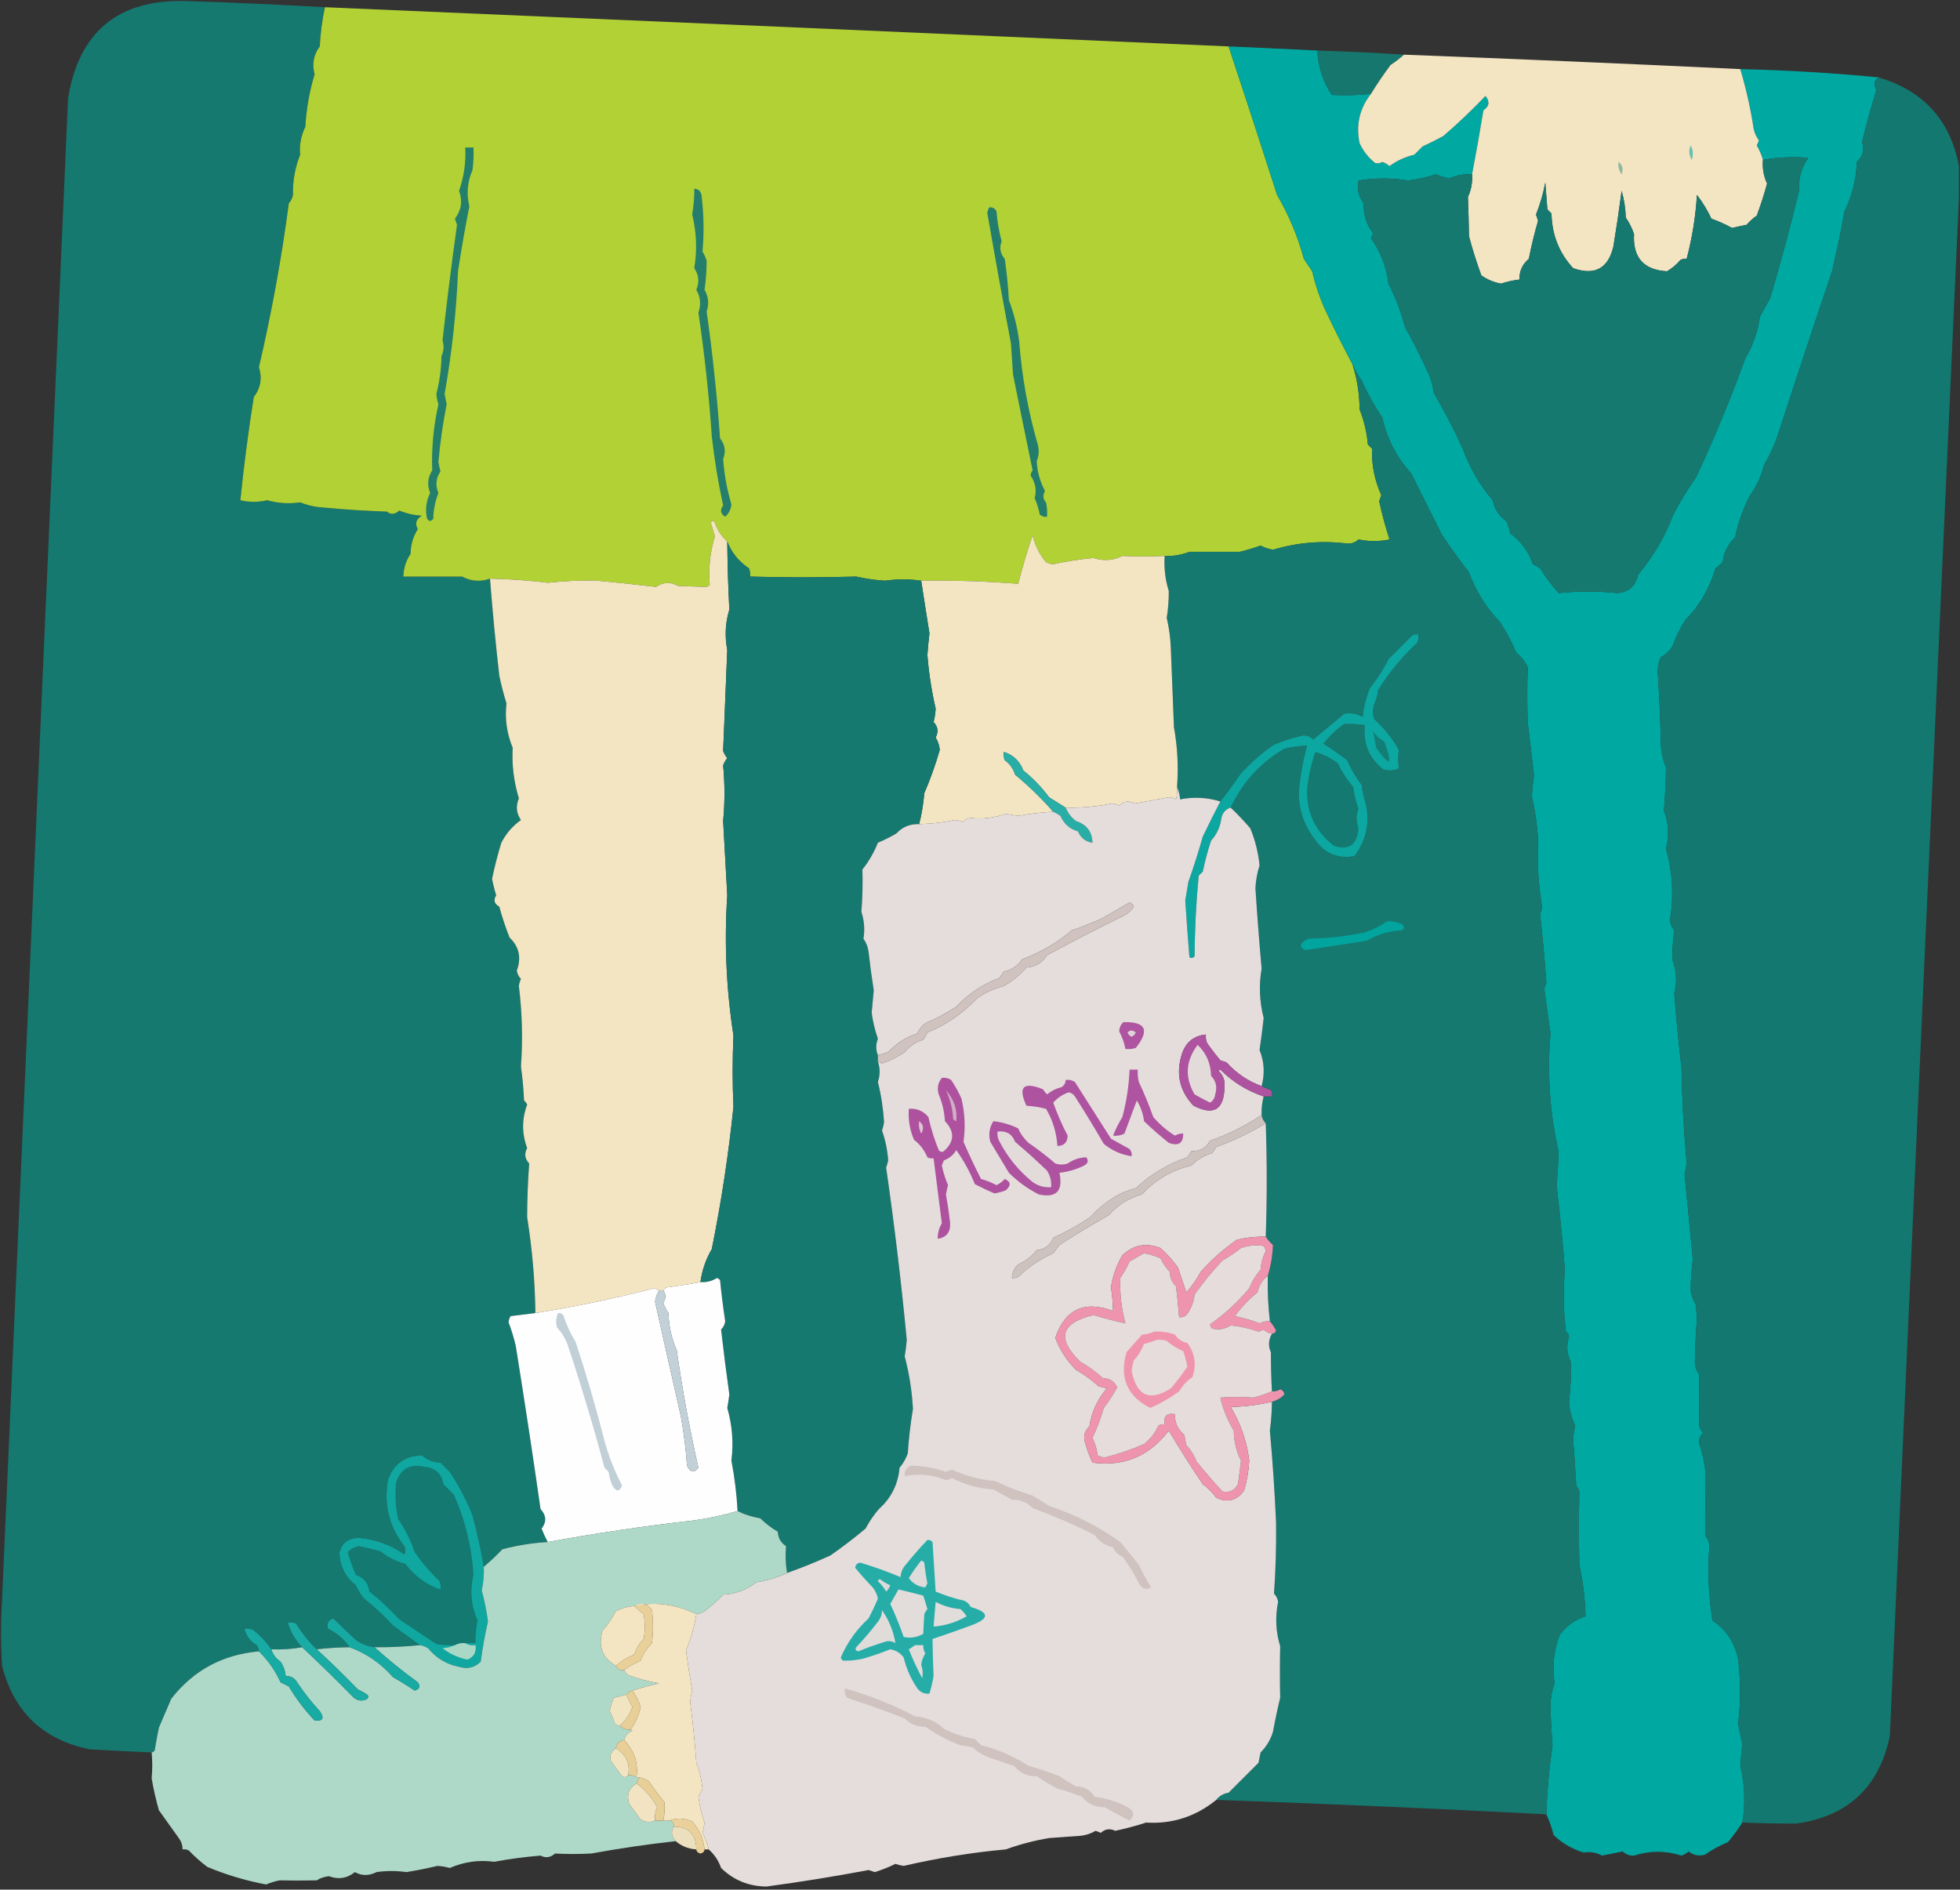 <?xml version="1.0" encoding="UTF-8"?>
<!DOCTYPE svg PUBLIC "-//W3C//DTD SVG 1.1//EN" "http://www.w3.org/Graphics/SVG/1.1/DTD/svg11.dtd">
<svg xmlns="http://www.w3.org/2000/svg" version="1.1" width="950px" height="916px" style="shape-rendering:geometricPrecision; text-rendering:geometricPrecision; image-rendering:optimizeQuality; fill-rule:evenodd; clip-rule:evenodd" xmlns:xlink="http://www.w3.org/1999/xlink">
<rect width="100%" height="100%" fill="#333333" stroke="none"/>
<g><path style="opacity:0.998" fill="#157970" d="M 157.5,3.5 C 156.159,9.744 155.325,16.077 155,22.5C 151.99,26.555 151.156,31.055 152.5,36C 149.989,44.24 148.489,52.74 148,61.5C 145.86,65.872 145.027,70.372 145.5,75C 143.016,81.18 141.85,87.68 142,94.5C 141.71,96.044 141.044,97.377 140,98.5C 136.501,125.072 131.667,151.572 125.5,178C 127.175,183.277 126.342,188.11 123,192.5C 120.376,209.06 118.209,225.726 116.5,242.5C 120.851,243.506 125.184,243.506 129.5,242.5C 134.815,243.978 140.149,244.311 145.5,243.5C 148.96,244.929 152.627,245.762 156.5,246C 166.851,246.988 177.185,247.655 187.5,248C 189.458,249.579 191.458,249.412 193.5,247.5C 197.019,248.932 200.686,249.766 204.5,250C 201.691,251.588 201.025,253.755 202.5,256.5C 200.191,260.155 199.024,264.155 199,268.5C 196.781,271.743 195.614,275.41 195.5,279.5C 204.976,279.48 214.476,279.48 224,279.5C 228.34,281.807 232.84,282.141 237.5,280.5C 238.716,296.184 240.216,311.851 242,327.5C 242.939,332.054 244.106,336.554 245.5,341C 244.624,348.359 245.624,355.526 248.5,362.5C 248.035,370.76 249.035,378.926 251.5,387C 249.918,390.743 250.251,394.243 252.5,397.5C 248.458,400.378 245.291,404.045 243,408.5C 241.235,414.253 239.735,420.086 238.5,426C 239.01,428.706 239.677,431.373 240.5,434C 239.051,436.289 239.551,438.123 242,439.5C 243.376,444.588 245.043,449.588 247,454.5C 251.624,458.912 252.79,464.245 250.5,470.5C 250.722,472.055 251.389,473.389 252.5,474.5C 251.978,475.607 251.645,476.774 251.5,478C 253.1,491.079 253.434,504.079 252.5,517C 253.264,522.462 253.764,527.962 254,533.5C 254.692,534.025 255.192,534.692 255.5,535.5C 252.896,542.479 252.896,549.479 255.5,556.5C 254.029,559.25 254.363,561.75 256.5,564C 255.857,572.668 255.524,581.335 255.5,590C 257.974,605.487 259.307,620.987 259.5,636.5C 255.51,636.999 251.51,637.499 247.5,638C 246.919,638.893 246.585,639.893 246.5,641C 247.912,644.698 249.079,648.531 250,652.5C 254.215,678.752 258.215,705.085 262,731.5C 264.83,734.607 264.997,737.774 262.5,741C 263.377,743.253 264.377,745.419 265.5,747.5C 258.16,747.927 250.827,749.094 243.5,751C 240.657,754.01 237.657,756.843 234.5,759.5C 233.09,751.189 231.257,742.856 229,734.5C 226.094,727.124 222.427,720.124 218,713.5C 216.5,712 215,710.5 213.5,709C 210.025,708.882 207.025,707.715 204.5,705.5C 196.195,705.729 190.695,709.729 188,717.5C 185.984,729.452 188.65,740.119 196,749.5C 196.667,750.833 196.667,752.167 196,753.5C 189.447,748.899 182.114,746.233 174,745.5C 168.712,745.536 165.546,748.036 164.5,753C 164.883,759.441 167.55,764.608 172.5,768.5C 173.458,770.624 174.625,772.624 176,774.5C 181.202,778.67 186.035,783.17 190.5,788C 194.901,791.188 199.234,794.355 203.5,797.5C 196.126,798.241 188.793,798.574 181.5,798.5C 178.235,798.082 175.235,796.915 172.5,795C 168.696,791.471 165.03,787.971 161.5,784.5C 159.054,785.427 158.221,787.094 159,789.5C 163.281,791.616 166.781,794.616 169.5,798.5C 164.146,798.569 158.813,798.902 153.5,799.5C 149.623,795.787 146.29,791.621 143.5,787C 142.207,786.51 140.873,786.343 139.5,786.5C 140.821,791.149 143.154,795.149 146.5,798.5C 141.562,799.392 136.562,799.726 131.5,799.5C 129.07,795.901 126.07,792.734 122.5,790C 121.207,789.51 119.873,789.343 118.5,789.5C 119.288,792.97 121.288,795.637 124.5,797.5C 125.127,798.417 125.461,799.417 125.5,800.5C 107.863,802.064 93.696,809.73 83,823.5C 81.049,828.141 79.049,832.807 77,837.5C 76.225,841.147 75.559,844.814 75,848.5C 74.617,849.056 74.117,849.389 73.5,849.5C 63.501,849.053 53.501,848.553 43.5,848C 20.887,843.387 6.72,829.887 1,807.5C 0.333,796.833 0.333,786.167 1,775.5C 11.667,532.833 22.333,290.167 33,47.5C 38.332,15.326 57.332,-0.341 90,0.5C 112.519,1.225 135.019,2.225 157.5,3.5 Z"/></g>
<g><path style="opacity:0.999" fill="#b1d135" d="M 157.5,3.5 C 303.505,9.718 449.505,16.051 595.5,22.5C 603.437,46.397 611.271,70.397 619,94.5C 624.657,104.163 628.99,114.496 632,125.5C 633.333,127.5 634.667,129.5 636,131.5C 637.45,137.722 639.45,143.722 642,149.5C 646.293,158.62 650.793,167.62 655.5,176.5C 657.762,183.528 658.929,190.861 659,198.5C 661.16,203.933 662.494,209.6 663,215.5C 663.667,216.167 664.333,216.833 665,217.5C 664.776,225.434 666.276,232.934 669.5,240C 669.167,241 668.833,242 668.5,243C 669.844,249.219 671.511,255.386 673.5,261.5C 668.469,262.544 663.469,262.544 658.5,261.5C 656.979,262.937 655.145,263.604 653,263.5C 640.78,261.961 628.78,262.961 617,266.5C 614.908,266.121 612.908,265.454 611,264.5C 607.713,265.655 604.379,266.655 601,267.5C 592.826,267.477 584.66,267.477 576.5,267.5C 572.639,269.004 568.639,269.671 564.5,269.5C 557.737,269.813 550.904,269.813 544,269.5C 539.54,271.744 534.874,272.078 530,270.5C 523.433,271.089 516.933,272.089 510.5,273.5C 509.228,273.43 508.062,273.097 507,272.5C 503.848,268.795 501.681,264.462 500.5,259.5C 497.847,267.264 495.514,275.097 493.5,283C 477.9,281.757 462.233,281.257 446.5,281.5C 440.794,280.647 434.961,280.647 429,281.5C 424.274,281.206 419.607,280.539 415,279.5C 397.92,279.978 380.753,279.978 363.5,279.5C 363.657,278.127 363.49,276.793 363,275.5C 358.039,272.188 354.539,267.855 352.5,262.5C 349.801,260.104 347.801,257.104 346.5,253.5C 345.833,252.167 345.167,252.167 344.5,253.5C 345.243,255.638 345.91,257.804 346.5,260C 344.149,267.764 343.316,275.598 344,283.5C 343.586,283.957 343.086,284.291 342.5,284.5C 337.919,284.38 333.252,284.213 328.5,284C 324.929,281.984 321.429,282.15 318,284.5C 308.418,283.361 298.918,282.361 289.5,281.5C 281.529,281.276 273.529,281.609 265.5,282.5C 256.076,281.335 246.742,280.668 237.5,280.5C 232.84,282.141 228.34,281.807 224,279.5C 214.476,279.48 204.976,279.48 195.5,279.5C 195.614,275.41 196.781,271.743 199,268.5C 199.024,264.155 200.191,260.155 202.5,256.5C 201.025,253.755 201.691,251.588 204.5,250C 200.686,249.766 197.019,248.932 193.5,247.5C 191.458,249.412 189.458,249.579 187.5,248C 177.185,247.655 166.851,246.988 156.5,246C 152.627,245.762 148.96,244.929 145.5,243.5C 140.149,244.311 134.815,243.978 129.5,242.5C 125.184,243.506 120.851,243.506 116.5,242.5C 118.209,225.726 120.376,209.06 123,192.5C 126.342,188.11 127.175,183.277 125.5,178C 131.667,151.572 136.501,125.072 140,98.5C 141.044,97.377 141.71,96.044 142,94.5C 141.85,87.68 143.016,81.18 145.5,75C 145.027,70.372 145.86,65.872 148,61.5C 148.489,52.74 149.989,44.24 152.5,36C 151.156,31.055 151.99,26.555 155,22.5C 155.325,16.077 156.159,9.744 157.5,3.5 Z"/></g>
<g><path style="opacity:0.999" fill="#00a8a2" d="M 595.5,22.5 C 609.837,23.109 624.17,23.776 638.5,24.5C 638.922,32.378 641.255,39.545 645.5,46C 651.839,46.348 658.173,46.182 664.5,45.5C 658.959,52.586 657.126,60.586 659,69.5C 660.769,73.266 663.269,76.433 666.5,79C 667.672,79.353 668.838,79.187 670,78.5C 671.285,78.95 672.452,79.617 673.5,80.5C 677.121,77.856 681.121,76.023 685.5,75C 686.833,73.667 688.167,72.333 689.5,71C 692.818,69.454 696.152,67.788 699.5,66C 706.689,59.81 713.522,53.31 720,46.5C 722.209,49.204 721.876,51.537 719,53.5C 717.284,63.991 715.451,74.325 713.5,84.5C 709.599,84.245 705.932,84.912 702.5,86.5C 700.246,86.069 698.079,85.403 696,84.5C 691.612,85.914 687.112,86.914 682.5,87.5C 674.481,86.197 666.481,86.197 658.5,87.5C 657.578,91.484 658.411,95.151 661,98.5C 660.774,103.907 662.274,108.741 665.5,113C 665.265,113.873 664.931,114.707 664.5,115.5C 669.173,122.002 672.006,129.336 673,137.5C 676.432,144.245 679.099,151.245 681,158.5C 685.39,166.36 689.39,174.36 693,182.5C 693.92,185.101 694.587,187.768 695,190.5C 700.108,199.248 704.775,208.248 709,217.5C 712.316,226.664 717.149,234.998 723.5,242.5C 724.328,246.676 726.494,250.009 730,252.5C 730.973,254.392 731.64,256.392 732,258.5C 737.216,262.38 740.882,267.38 743,273.5C 744.205,274.071 745.372,274.738 746.5,275.5C 749.147,279.807 752.147,283.807 755.5,287.5C 765.076,286.49 774.576,286.49 784,287.5C 789.515,286.987 792.849,283.987 794,278.5C 801.283,269.86 806.95,260.193 811,249.5C 814.238,243.257 817.905,237.257 822,231.5C 830.852,212.605 838.852,193.272 846,173.5C 849.688,167.443 852.021,160.776 853,153.5C 854.667,150.5 856.333,147.5 858,144.5C 863.089,127.33 867.755,109.996 872,92.5C 871.614,86.537 873.114,81.204 876.5,76.5C 869.13,75.883 861.796,76.217 854.5,77.5C 853.788,75.072 852.788,72.739 851.5,70.5C 851.931,69.707 852.265,68.873 852.5,68C 851.287,66.37 850.454,64.536 850,62.5C 848.52,52.727 846.353,43.06 843.5,33.5C 865.946,34.019 888.279,35.353 910.5,37.5C 908.332,39.178 907.998,41.178 909.5,43.5C 906.916,51.951 904.583,60.451 902.5,69C 903.727,72.66 902.894,75.827 900,78.5C 899.694,86.999 897.694,94.999 894,102.5C 892.275,112.251 890.275,121.918 888,131.5C 879.025,158.092 870.191,184.759 861.5,211.5C 859.839,216.278 857.672,220.945 855,225.5C 853.669,230.872 851.336,235.872 848,240.5C 844.796,246.836 842.463,253.503 841,260.5C 837.545,263.746 835.545,267.746 835,272.5C 833.926,273.618 832.76,274.618 831.5,275.5C 828.718,285.068 823.885,293.402 817,300.5C 814.488,304.19 812.488,308.19 811,312.5C 809.667,315.167 807.667,317.167 805,318.5C 803.978,320.702 803.478,323.035 803.5,325.5C 804.218,336.821 804.718,348.155 805,359.5C 805.017,363.911 805.85,368.077 807.5,372C 807.406,378.992 807.072,385.992 806.5,393C 808.794,398.967 809.127,405.134 807.5,411.5C 810.642,422.589 811.308,433.922 809.5,445.5C 809.486,447.611 810.152,449.445 811.5,451C 810.891,455.684 810.558,460.351 810.5,465C 812.613,470.399 812.946,475.899 811.5,481.5C 812.416,493.443 813.583,505.443 815,517.5C 815.263,532.867 816.096,548.201 817.5,563.5C 817.37,565.375 817.037,567.208 816.5,569C 817.819,582.928 819.152,596.761 820.5,610.5C 819.783,615.739 819.45,620.906 819.5,626C 819.959,628.355 820.792,630.521 822,632.5C 822.167,634.833 822.333,637.167 822.5,639.5C 821.921,646.335 821.588,653.168 821.5,660C 821.439,662.279 822.105,664.279 823.5,666C 823.676,673.634 823.676,681.301 823.5,689C 823.396,691.145 824.063,692.979 825.5,694.5C 824.104,695.852 823.437,697.519 823.5,699.5C 824.957,703.655 825.957,707.989 826.5,712.5C 826.599,723.179 826.599,733.846 826.5,744.5C 827.937,746.021 828.604,747.855 828.5,750C 827.641,761.746 828.141,773.58 830,785.5C 836.855,790.166 841.022,796.499 842.5,804.5C 843.68,814.807 843.68,825.14 842.5,835.5C 842.975,838.71 843.642,841.876 844.5,845C 844.167,848.667 843.833,852.333 843.5,856C 845.7,865.098 846.033,874.265 844.5,883.5C 842.384,886.789 840.051,889.956 837.5,893C 833.6,894.565 829.934,896.565 826.5,899C 823.534,899.895 820.867,899.395 818.5,897.5C 817.452,898.383 816.285,899.05 815,899.5C 807.319,897.051 799.652,897.051 792,899.5C 789.855,899.604 788.021,898.937 786.5,897.5C 783.167,898.167 779.833,898.833 776.5,899.5C 773.813,898.02 770.813,897.52 767.5,898C 761.959,896.315 757.126,893.482 753,889.5C 752.148,885.941 750.981,882.607 749.5,879.5C 749.877,868.236 750.877,857.069 752.5,846C 751.987,839.639 751.654,833.305 751.5,827C 751.539,823.216 752.206,819.55 753.5,816C 752.267,807.96 753.1,800.127 756,792.5C 759.218,788.106 763.385,785.106 768.5,783.5C 768.287,775.19 767.287,766.857 765.5,758.5C 765.213,746.582 765.213,734.749 765.5,723C 765.37,721.941 764.87,721.108 764,720.5C 763.617,712.992 763.117,705.492 762.5,698C 762.594,695.625 762.928,693.291 763.5,691C 761.62,687.278 760.62,683.278 760.5,679C 761.249,672.808 761.582,666.641 761.5,660.5C 759.434,656.52 759.101,652.353 760.5,648C 760.37,646.941 759.87,646.108 759,645.5C 757.792,635.378 757.625,625.378 758.5,615.5C 757.427,601.978 756.094,588.478 754.5,575C 754.915,569.5 755.248,564 755.5,558.5C 753.555,550.11 752.222,541.61 751.5,533C 750.601,522.288 750.601,511.622 751.5,501C 750.464,493.843 749.464,486.677 748.5,479.5C 748.68,478.446 749.013,477.446 749.5,476.5C 748.745,465.498 747.745,454.498 746.5,443.5C 746.756,442.311 747.089,441.144 747.5,440C 745.635,429.029 744.968,418.029 745.5,407C 745.079,399.881 744.079,392.881 742.5,386C 742.681,382.682 743.014,379.349 743.5,376C 742.576,367.507 741.576,359.007 740.5,350.5C 740.174,341.535 740.174,332.535 740.5,323.5C 739.298,320.783 737.465,318.45 735,316.5C 732.736,311.249 730.069,306.249 727,301.5C 720.344,294.627 715.344,286.627 712,277.5C 707.485,271.597 703.152,265.597 699,259.5C 693.962,249.424 688.962,239.424 684,229.5C 676.941,221.714 672.274,212.714 670,202.5C 666.089,196.666 662.756,190.666 660,184.5C 658.207,181.938 656.707,179.272 655.5,176.5C 650.793,167.62 646.293,158.62 642,149.5C 639.45,143.722 637.45,137.722 636,131.5C 634.667,129.5 633.333,127.5 632,125.5C 628.99,114.496 624.657,104.163 619,94.5C 611.271,70.397 603.437,46.397 595.5,22.5 Z"/></g>
<g><path style="opacity:0.974" fill="#167970" d="M 638.5,24.5 C 652.516,24.925 666.516,25.592 680.5,26.5C 678.519,28.303 676.352,29.97 674,31.5C 670.616,36.045 667.45,40.711 664.5,45.5C 658.173,46.182 651.839,46.348 645.5,46C 641.255,39.545 638.922,32.378 638.5,24.5 Z"/></g>
<g><path style="opacity:0.999" fill="#f3e4c2" d="M 680.5,26.5 C 734.846,28.573 789.18,30.906 843.5,33.5C 846.353,43.06 848.52,52.727 850,62.5C 850.454,64.536 851.287,66.37 852.5,68C 852.265,68.873 851.931,69.707 851.5,70.5C 852.788,72.739 853.788,75.072 854.5,77.5C 854.149,81.529 854.815,85.362 856.5,89C 855.064,94.244 853.398,99.41 851.5,104.5C 849.684,105.815 848.017,107.315 846.5,109C 844.153,109.436 841.819,109.936 839.5,110.5C 836.28,108.723 832.947,107.223 829.5,106C 827.583,101.905 825.25,98.071 822.5,94.5C 821.845,105.094 820.179,115.427 817.5,125.5C 816.448,125.351 815.448,125.517 814.5,126C 812.615,128.222 810.449,130.056 808,131.5C 796.702,130.866 791.369,124.866 792,113.5C 791.044,110.623 789.711,107.956 788,105.5C 787.87,101.049 787.204,96.716 786,92.5C 784.83,101.384 783.497,110.384 782,119.5C 779.476,130.181 772.976,133.681 762.5,130C 755.7,122.624 752.2,113.79 752,103.5C 751.333,102.833 750.667,102.167 750,101.5C 749.667,97.167 749.333,92.833 749,88.5C 748.021,93.747 746.521,98.913 744.5,104C 744.833,105 745.167,106 745.5,107C 743.724,113.105 742.224,119.272 741,125.5C 737.853,128.131 736.353,131.464 736.5,135.5C 733.437,135.863 730.437,136.53 727.5,137.5C 724.021,136.84 720.854,135.507 718,133.5C 715.699,127.238 713.699,120.905 712,114.5C 711.898,108.119 711.731,101.786 711.5,95.5C 713.088,92.068 713.755,88.401 713.5,84.5C 715.451,74.325 717.284,63.991 719,53.5C 721.876,51.537 722.209,49.204 720,46.5C 713.522,53.31 706.689,59.81 699.5,66C 696.152,67.788 692.818,69.454 689.5,71C 688.167,72.333 686.833,73.667 685.5,75C 681.121,76.023 677.121,77.856 673.5,80.5C 672.452,79.617 671.285,78.95 670,78.5C 668.838,79.187 667.672,79.353 666.5,79C 663.269,76.433 660.769,73.266 659,69.5C 657.126,60.586 658.959,52.586 664.5,45.5C 667.45,40.711 670.616,36.045 674,31.5C 676.352,29.97 678.519,28.303 680.5,26.5 Z"/></g>
<g><path style="opacity:0.996" fill="#147970" d="M 910.5,37.5 C 932.306,43.968 945.306,58.301 949.5,80.5C 949.5,85.5 949.5,90.5 949.5,95.5C 938.21,344.002 927.043,592.669 916,841.5C 910.814,866.353 895.647,880.52 870.5,884C 861.844,883.99 853.178,883.824 844.5,883.5C 846.033,874.265 845.7,865.098 843.5,856C 843.833,852.333 844.167,848.667 844.5,845C 843.642,841.876 842.975,838.71 842.5,835.5C 843.68,825.14 843.68,814.807 842.5,804.5C 841.022,796.499 836.855,790.166 830,785.5C 828.141,773.58 827.641,761.746 828.5,750C 828.604,747.855 827.937,746.021 826.5,744.5C 826.599,733.846 826.599,723.179 826.5,712.5C 825.957,707.989 824.957,703.655 823.5,699.5C 823.437,697.519 824.104,695.852 825.5,694.5C 824.063,692.979 823.396,691.145 823.5,689C 823.676,681.301 823.676,673.634 823.5,666C 822.105,664.279 821.439,662.279 821.5,660C 821.588,653.168 821.921,646.335 822.5,639.5C 822.333,637.167 822.167,634.833 822,632.5C 820.792,630.521 819.959,628.355 819.5,626C 819.45,620.906 819.783,615.739 820.5,610.5C 819.152,596.761 817.819,582.928 816.5,569C 817.037,567.208 817.37,565.375 817.5,563.5C 816.096,548.201 815.263,532.867 815,517.5C 813.583,505.443 812.416,493.443 811.5,481.5C 812.946,475.899 812.613,470.399 810.5,465C 810.558,460.351 810.891,455.684 811.5,451C 810.152,449.445 809.486,447.611 809.5,445.5C 811.308,433.922 810.642,422.589 807.5,411.5C 809.127,405.134 808.794,398.967 806.5,393C 807.072,385.992 807.406,378.992 807.5,372C 805.85,368.077 805.017,363.911 805,359.5C 804.718,348.155 804.218,336.821 803.5,325.5C 803.478,323.035 803.978,320.702 805,318.5C 807.667,317.167 809.667,315.167 811,312.5C 812.488,308.19 814.488,304.19 817,300.5C 823.885,293.402 828.718,285.068 831.5,275.5C 832.76,274.618 833.926,273.618 835,272.5C 835.545,267.746 837.545,263.746 841,260.5C 842.463,253.503 844.796,246.836 848,240.5C 851.336,235.872 853.669,230.872 855,225.5C 857.672,220.945 859.839,216.278 861.5,211.5C 870.191,184.759 879.025,158.092 888,131.5C 890.275,121.918 892.275,112.251 894,102.5C 897.694,94.999 899.694,86.999 900,78.5C 902.894,75.827 903.727,72.66 902.5,69C 904.583,60.451 906.916,51.951 909.5,43.5C 907.998,41.178 908.332,39.178 910.5,37.5 Z"/></g>
<g><path style="opacity:1" fill="#247e6c" d="M 225.5,71.5 C 226.833,71.5 228.167,71.5 229.5,71.5C 229.665,75.182 229.499,78.848 229,82.5C 226.521,88.178 226.021,94.012 227.5,100C 225.439,110.408 223.605,120.908 222,131.5C 221.154,151.598 218.987,171.431 215.5,191C 215.833,192.667 216.167,194.333 216.5,196C 214.675,205.166 213.342,214.499 212.5,224C 212.77,225.514 213.103,227.014 213.5,228.5C 211.284,231.771 210.95,235.271 212.5,239C 210.944,242.946 210.111,247.113 210,251.5C 209,252.833 208,252.833 207,251.5C 206.024,247.082 206.524,242.915 208.5,239C 206.962,235.112 207.296,231.445 209.5,228C 209.106,217.265 210.106,206.598 212.5,196C 211.982,194.374 211.648,192.707 211.5,191C 213.043,184.967 213.876,178.8 214,172.5C 215.115,170.248 215.281,167.748 214.5,165C 216.561,146.301 218.894,127.634 221.5,109C 221.167,108 220.833,107 220.5,106C 223.622,101.895 224.288,97.395 222.5,92.5C 224.876,85.701 225.876,78.701 225.5,71.5 Z"/></g>
<g><path style="opacity:1" fill="#65c0af" d="M 819.5,70.5 C 820.629,72.628 820.796,74.962 820,77.5C 818.585,75.156 818.418,72.823 819.5,70.5 Z"/></g>
<g><path style="opacity:1" fill="#157970" d="M 713.5,84.5 C 713.755,88.401 713.088,92.068 711.5,95.5C 711.731,101.786 711.898,108.119 712,114.5C 713.699,120.905 715.699,127.238 718,133.5C 720.854,135.507 724.021,136.84 727.5,137.5C 730.437,136.53 733.437,135.863 736.5,135.5C 736.353,131.464 737.853,128.131 741,125.5C 742.224,119.272 743.724,113.105 745.5,107C 745.167,106 744.833,105 744.5,104C 746.521,98.913 748.021,93.747 749,88.5C 749.333,92.833 749.667,97.167 750,101.5C 750.667,102.167 751.333,102.833 752,103.5C 752.2,113.79 755.7,122.624 762.5,130C 772.976,133.681 779.476,130.181 782,119.5C 783.497,110.384 784.83,101.384 786,92.5C 787.204,96.716 787.87,101.049 788,105.5C 789.711,107.956 791.044,110.623 792,113.5C 791.369,124.866 796.702,130.866 808,131.5C 810.449,130.056 812.615,128.222 814.5,126C 815.448,125.517 816.448,125.351 817.5,125.5C 820.179,115.427 821.845,105.094 822.5,94.5C 825.25,98.071 827.583,101.905 829.5,106C 832.947,107.223 836.28,108.723 839.5,110.5C 841.819,109.936 844.153,109.436 846.5,109C 848.017,107.315 849.684,105.815 851.5,104.5C 853.398,99.41 855.064,94.244 856.5,89C 854.815,85.362 854.149,81.529 854.5,77.5C 861.796,76.217 869.13,75.883 876.5,76.5C 873.114,81.204 871.614,86.537 872,92.5C 867.755,109.996 863.089,127.33 858,144.5C 856.333,147.5 854.667,150.5 853,153.5C 852.021,160.776 849.688,167.443 846,173.5C 838.852,193.272 830.852,212.605 822,231.5C 817.905,237.257 814.238,243.257 811,249.5C 806.95,260.193 801.283,269.86 794,278.5C 792.849,283.987 789.515,286.987 784,287.5C 774.576,286.49 765.076,286.49 755.5,287.5C 752.147,283.807 749.147,279.807 746.5,275.5C 745.372,274.738 744.205,274.071 743,273.5C 740.882,267.38 737.216,262.38 732,258.5C 731.64,256.392 730.973,254.392 730,252.5C 726.494,250.009 724.328,246.676 723.5,242.5C 717.149,234.998 712.316,226.664 709,217.5C 704.775,208.248 700.108,199.248 695,190.5C 694.587,187.768 693.92,185.101 693,182.5C 689.39,174.36 685.39,166.36 681,158.5C 679.099,151.245 676.432,144.245 673,137.5C 672.006,129.336 669.173,122.002 664.5,115.5C 664.931,114.707 665.265,113.873 665.5,113C 662.274,108.741 660.774,103.907 661,98.5C 658.411,95.151 657.578,91.484 658.5,87.5C 666.481,86.197 674.481,86.197 682.5,87.5C 687.112,86.914 691.612,85.914 696,84.5C 698.079,85.403 700.246,86.069 702.5,86.5C 705.932,84.912 709.599,84.245 713.5,84.5 Z"/></g>
<g><path style="opacity:1" fill="#90b8a1" d="M 784.5,78.5 C 786.441,80.011 786.941,82.011 786,84.5C 784.681,82.751 784.181,80.751 784.5,78.5 Z"/></g>
<g><path style="opacity:1" fill="#257e6c" d="M 336.5,91.5 C 338.411,91.574 339.578,92.574 340,94.5C 341.146,103.687 341.313,112.854 340.5,122C 341.394,123.396 342.061,124.896 342.5,126.5C 342.491,131.153 342.158,135.82 341.5,140.5C 343.436,143.919 343.769,147.419 342.5,151C 345.398,171.401 347.565,191.901 349,212.5C 351.427,215.542 351.927,218.875 350.5,222.5C 351.048,229.998 352.381,237.331 354.5,244.5C 354.247,246.956 353.247,248.956 351.5,250.5C 349.209,249.104 348.875,247.271 350.5,245C 348.085,233.939 346.252,222.772 345,211.5C 343.633,191.497 341.466,171.497 338.5,151.5C 339.873,147.692 339.54,144.026 337.5,140.5C 339.069,136.765 338.735,133.265 336.5,130C 337.961,121.343 337.628,112.676 335.5,104C 336.229,99.762 336.562,95.595 336.5,91.5 Z"/></g>
<g><path style="opacity:1" fill="#237d6d" d="M 479.5,100.5 C 481.124,100.36 482.29,101.027 483,102.5C 483.385,107.415 484.218,112.248 485.5,117C 484.287,120.059 484.787,122.892 487,125.5C 487.972,132.135 488.639,138.801 489,145.5C 491.459,151.971 493.126,158.638 494,165.5C 495.277,182.494 498.277,199.161 503,215.5C 503.728,218.23 503.562,220.897 502.5,223.5C 502.688,228.456 504.022,233.289 506.5,238C 505.33,240.068 505.496,241.901 507,243.5C 507.497,245.81 507.663,248.143 507.5,250.5C 506.178,250.67 505.011,250.337 504,249.5C 503.45,246.737 502.617,244.07 501.5,241.5C 502.528,237.568 501.862,233.901 499.5,230.5C 499.608,229.558 499.941,228.725 500.5,228C 497.301,212.559 494.134,197.059 491,181.5C 490.667,176.5 490.333,171.5 490,166.5C 486.003,145.354 482.169,124.187 478.5,103C 478.743,102.098 479.077,101.265 479.5,100.5 Z"/></g>
<g><path style="opacity:0.999" fill="#157970" d="M 655.5,176.5 C 656.707,179.272 658.207,181.938 660,184.5C 662.756,190.666 666.089,196.666 670,202.5C 672.274,212.714 676.941,221.714 684,229.5C 688.962,239.424 693.962,249.424 699,259.5C 703.152,265.597 707.485,271.597 712,277.5C 715.344,286.627 720.344,294.627 727,301.5C 730.069,306.249 732.736,311.249 735,316.5C 737.465,318.45 739.298,320.783 740.5,323.5C 740.174,332.535 740.174,341.535 740.5,350.5C 741.576,359.007 742.576,367.507 743.5,376C 743.014,379.349 742.681,382.682 742.5,386C 744.079,392.881 745.079,399.881 745.5,407C 744.968,418.029 745.635,429.029 747.5,440C 747.089,441.144 746.756,442.311 746.5,443.5C 747.745,454.498 748.745,465.498 749.5,476.5C 749.013,477.446 748.68,478.446 748.5,479.5C 749.464,486.677 750.464,493.843 751.5,501C 750.601,511.622 750.601,522.288 751.5,533C 752.222,541.61 753.555,550.11 755.5,558.5C 755.248,564 754.915,569.5 754.5,575C 756.094,588.478 757.427,601.978 758.5,615.5C 757.625,625.378 757.792,635.378 759,645.5C 759.87,646.108 760.37,646.941 760.5,648C 759.101,652.353 759.434,656.52 761.5,660.5C 761.582,666.641 761.249,672.808 760.5,679C 760.62,683.278 761.62,687.278 763.5,691C 762.928,693.291 762.594,695.625 762.5,698C 763.117,705.492 763.617,712.992 764,720.5C 764.87,721.108 765.37,721.941 765.5,723C 765.213,734.749 765.213,746.582 765.5,758.5C 767.287,766.857 768.287,775.19 768.5,783.5C 763.385,785.106 759.218,788.106 756,792.5C 753.1,800.127 752.267,807.96 753.5,816C 752.206,819.55 751.539,823.216 751.5,827C 751.654,833.305 751.987,839.639 752.5,846C 750.877,857.069 749.877,868.236 749.5,879.5C 696.198,876.704 642.865,874.371 589.5,872.5C 590.975,870.59 592.975,869.424 595.5,869C 600.279,864.221 605.113,859.387 610,854.5C 610.333,852.833 610.667,851.167 611,849.5C 613.827,846.671 615.827,843.337 617,839.5C 618.011,833.974 619.178,828.474 620.5,823C 620.322,814.688 620.322,806.355 620.5,798C 618.34,790.92 618.006,783.754 619.5,776.5C 619.278,774.945 618.611,773.611 617.5,772.5C 618.313,761.086 618.647,749.586 618.5,738C 617.846,723.182 616.846,708.349 615.5,693.5C 616.128,688.851 616.461,684.184 616.5,679.5C 618.777,678.916 620.777,677.749 622.5,676C 622.387,674.72 621.72,673.887 620.5,673.5C 619.264,674.246 617.93,674.579 616.5,674.5C 616.165,668.25 615.998,661.917 616,655.5C 614.628,652.555 614.795,649.555 616.5,646.5C 617.497,646.53 618.164,646.03 618.5,645C 617.685,643.357 616.685,641.857 615.5,640.5C 614.65,633.201 614.317,625.868 614.5,618.5C 615.969,613.579 616.802,608.579 617,603.5C 615.624,602.295 614.458,600.962 613.5,599.5C 614.14,581.301 614.14,562.968 613.5,544.5C 612.4,543.395 611.733,542.062 611.5,540.5C 611.368,537.43 611.701,534.43 612.5,531.5C 613.833,531.5 615.167,531.5 616.5,531.5C 616.649,530.448 616.483,529.448 616,528.5C 614.378,527.901 612.878,527.234 611.5,526.5C 613.126,520.484 612.792,514.65 610.5,509C 611.256,503.854 611.923,498.688 612.5,493.5C 610.456,485.557 610.123,477.557 611.5,469.5C 610.33,456.514 609.33,443.514 608.5,430.5C 608.688,426.748 609.355,423.081 610.5,419.5C 609.874,413.259 608.374,407.259 606,401.5C 602.967,397.969 599.8,394.635 596.5,391.5C 602.275,379.231 610.942,369.731 622.5,363C 626.114,362.064 629.78,361.564 633.5,361.5C 631.479,368.826 630.146,376.326 629.5,384C 629.473,392.412 631.973,399.912 637,406.5C 641.705,413.606 648.205,416.439 656.5,415C 662.226,407.441 664.059,398.941 662,389.5C 661.012,386.576 660.346,383.576 660,380.5C 657.148,376.796 654.815,372.796 653,368.5C 649.254,365.71 645.421,363.043 641.5,360.5C 644.353,356.813 647.686,353.647 651.5,351C 654.826,350.828 658.159,350.995 661.5,351.5C 660.565,360.448 663.565,367.615 670.5,373C 673.099,373.769 675.599,373.602 678,372.5C 677.62,369.453 677.62,366.453 678,363.5C 674.892,357.904 670.892,352.904 666,348.5C 665.333,346.167 665.333,343.833 666,341.5C 667.044,339.285 667.71,336.952 668,334.5C 673.285,326.041 679.619,318.374 687,311.5C 687.49,310.207 687.657,308.873 687.5,307.5C 686.448,307.351 685.448,307.517 684.5,308C 680.667,311.833 676.833,315.667 673,319.5C 670.511,324.473 667.511,329.14 664,333.5C 662.132,337.948 660.965,342.615 660.5,347.5C 657.729,345.914 654.729,345.414 651.5,346C 646.5,350.167 641.5,354.333 636.5,358.5C 635.148,357.104 633.481,356.437 631.5,356.5C 626.693,357.561 622.026,359.061 617.5,361C 611.439,365.052 605.939,369.885 601,375.5C 597.97,380.015 594.803,384.349 591.5,388.5C 585.062,386.532 578.562,386.199 572,387.5C 571.809,385.292 571.309,383.292 570.5,381.5C 571.243,371.816 570.743,362.15 569,352.5C 568.526,339.832 568.026,327.166 567.5,314.5C 567.327,309.416 566.661,304.416 565.5,299.5C 566.21,295.134 566.543,290.801 566.5,286.5C 564.789,280.97 564.122,275.304 564.5,269.5C 568.639,269.671 572.639,269.004 576.5,267.5C 584.66,267.477 592.826,267.477 601,267.5C 604.379,266.655 607.713,265.655 611,264.5C 612.908,265.454 614.908,266.121 617,266.5C 628.78,262.961 640.78,261.961 653,263.5C 655.145,263.604 656.979,262.937 658.5,261.5C 663.469,262.544 668.469,262.544 673.5,261.5C 671.511,255.386 669.844,249.219 668.5,243C 668.833,242 669.167,241 669.5,240C 666.276,232.934 664.776,225.434 665,217.5C 664.333,216.833 663.667,216.167 663,215.5C 662.494,209.6 661.16,203.933 659,198.5C 658.929,190.861 657.762,183.528 655.5,176.5 Z"/></g>
<g><path style="opacity:1" fill="#f3e4c2" d="M 352.5,262.5 C 352.607,273.598 352.94,284.598 353.5,295.5C 351.551,301.92 351.218,308.42 352.5,315C 351.864,331.349 351.197,347.683 350.5,364C 350.95,365.285 351.617,366.452 352.5,367.5C 351.617,368.548 350.95,369.715 350.5,371C 351.349,380.058 351.349,389.058 350.5,398C 351.167,410 351.833,422 352.5,434C 350.996,456.563 351.996,479.23 355.5,502C 354.984,513.582 354.984,525.082 355.5,536.5C 353.141,559.502 349.641,582.502 345,605.5C 342.109,610.433 340.275,615.766 339.5,621.5C 334.24,622.492 328.907,623.326 323.5,624C 322.584,624.278 321.918,624.778 321.5,625.5C 320.833,625.5 320.167,625.5 319.5,625.5C 318.735,625.077 317.902,624.743 317,624.5C 298.248,629.385 279.081,633.385 259.5,636.5C 259.307,620.987 257.974,605.487 255.5,590C 255.524,581.335 255.857,572.668 256.5,564C 254.363,561.75 254.029,559.25 255.5,556.5C 252.896,549.479 252.896,542.479 255.5,535.5C 255.192,534.692 254.692,534.025 254,533.5C 253.764,527.962 253.264,522.462 252.5,517C 253.434,504.079 253.1,491.079 251.5,478C 251.645,476.774 251.978,475.607 252.5,474.5C 251.389,473.389 250.722,472.055 250.5,470.5C 252.79,464.245 251.624,458.912 247,454.5C 245.043,449.588 243.376,444.588 242,439.5C 239.551,438.123 239.051,436.289 240.5,434C 239.677,431.373 239.01,428.706 238.5,426C 239.735,420.086 241.235,414.253 243,408.5C 245.291,404.045 248.458,400.378 252.5,397.5C 250.251,394.243 249.918,390.743 251.5,387C 249.035,378.926 248.035,370.76 248.5,362.5C 245.624,355.526 244.624,348.359 245.5,341C 244.106,336.554 242.939,332.054 242,327.5C 240.216,311.851 238.716,296.184 237.5,280.5C 246.742,280.668 256.076,281.335 265.5,282.5C 273.529,281.609 281.529,281.276 289.5,281.5C 298.918,282.361 308.418,283.361 318,284.5C 321.429,282.15 324.929,281.984 328.5,284C 333.252,284.213 337.919,284.38 342.5,284.5C 343.086,284.291 343.586,283.957 344,283.5C 343.316,275.598 344.149,267.764 346.5,260C 345.91,257.804 345.243,255.638 344.5,253.5C 345.167,252.167 345.833,252.167 346.5,253.5C 347.801,257.104 349.801,260.104 352.5,262.5 Z"/></g>
<g><path style="opacity:1" fill="#f3e4c2" d="M 564.5,269.5 C 564.122,275.304 564.789,280.97 566.5,286.5C 566.543,290.801 566.21,295.134 565.5,299.5C 566.661,304.416 567.327,309.416 567.5,314.5C 568.026,327.166 568.526,339.832 569,352.5C 570.743,362.15 571.243,371.816 570.5,381.5C 570.662,383.527 570.495,385.527 570,387.5C 568.938,386.903 567.772,386.57 566.5,386.5C 561.002,387.547 555.502,388.547 550,389.5C 547.234,387.985 544.734,388.318 542.5,390.5C 541.393,389.978 540.226,389.645 539,389.5C 531.574,391.007 524.074,391.674 516.5,391.5C 513.861,389.844 511.195,388.178 508.5,386.5C 504.865,381.611 500.699,377.278 496,373.5C 494.211,368.873 491.044,365.873 486.5,364.5C 486.343,365.873 486.51,367.207 487,368.5C 489.472,370.298 491.139,372.632 492,375.5C 498.751,381.087 504.917,387.087 510.5,393.5C 504.796,393.791 499.129,394.458 493.5,395.5C 491.5,395.167 489.5,394.833 487.5,394.5C 481.928,396.488 476.261,397.155 470.5,396.5C 468.945,396.722 467.611,397.389 466.5,398.5C 465.393,397.978 464.226,397.645 463,397.5C 457.221,398.683 451.387,399.35 445.5,399.5C 446.733,394.668 447.567,389.668 448,384.5C 450.967,377.608 453.467,370.608 455.5,363.5C 455.303,361.318 454.636,359.318 453.5,357.5C 454.971,354.75 454.637,352.25 452.5,350C 453.063,347.876 453.396,345.709 453.5,343.5C 451.525,334.892 450.192,326.225 449.5,317.5C 449.757,314.008 450.09,310.508 450.5,307C 449.124,298.492 447.791,289.992 446.5,281.5C 462.233,281.257 477.9,281.757 493.5,283C 495.514,275.097 497.847,267.264 500.5,259.5C 501.681,264.462 503.848,268.795 507,272.5C 508.062,273.097 509.228,273.43 510.5,273.5C 516.933,272.089 523.433,271.089 530,270.5C 534.874,272.078 539.54,271.744 544,269.5C 550.904,269.813 557.737,269.813 564.5,269.5 Z"/></g>
<g><path style="opacity:1" fill="#167970" d="M 352.5,262.5 C 354.539,267.855 358.039,272.188 363,275.5C 363.49,276.793 363.657,278.127 363.5,279.5C 380.753,279.978 397.92,279.978 415,279.5C 419.607,280.539 424.274,281.206 429,281.5C 434.961,280.647 440.794,280.647 446.5,281.5C 447.791,289.992 449.124,298.492 450.5,307C 450.09,310.508 449.757,314.008 449.5,317.5C 450.192,326.225 451.525,334.892 453.5,343.5C 453.396,345.709 453.063,347.876 452.5,350C 454.637,352.25 454.971,354.75 453.5,357.5C 454.636,359.318 455.303,361.318 455.5,363.5C 453.467,370.608 450.967,377.608 448,384.5C 447.567,389.668 446.733,394.668 445.5,399.5C 441.066,399.361 437.399,400.861 434.5,404C 431.623,405.702 428.623,407.202 425.5,408.5C 423.655,413.179 421.155,417.513 418,421.5C 418.213,428.357 418.047,435.191 417.5,442C 418.907,446.324 419.24,450.658 418.5,455C 419.861,456.927 420.694,459.094 421,461.5C 421.688,467.696 422.522,473.863 423.5,480C 423.167,483.667 422.833,487.333 422.5,491C 423.089,495.333 424.089,499.5 425.5,503.5C 424.463,506.243 424.463,508.91 425.5,511.5C 425.5,512.5 425.5,513.5 425.5,514.5C 426.618,517.844 426.618,521.178 425.5,524.5C 427.083,530.82 428.083,537.32 428.5,544C 428.294,545.366 427.96,546.699 427.5,548C 429.121,552.624 430.121,557.457 430.5,562.5C 430.244,563.689 429.911,564.856 429.5,566C 433.512,593.752 436.845,621.585 439.5,649.5C 439.298,652.184 438.965,654.85 438.5,657.5C 440.698,665.778 442.031,674.278 442.5,683C 441.307,690.125 440.474,697.291 440,704.5C 439.099,707.071 437.766,709.404 436,711.5C 435.278,719.533 431.945,726.199 426,731.5C 423.525,734.362 421.358,737.529 419.5,741C 414.042,745.567 408.375,749.901 402.5,754C 395.577,757.143 388.577,759.976 381.5,762.5C 380.759,758.205 380.592,753.872 381,749.5C 378.485,747.893 377.151,745.56 377,742.5C 373.897,740.697 371.063,738.53 368.5,736C 364.461,735.315 360.795,734.148 357.5,732.5C 357.042,724.235 356.042,716.068 354.5,708C 355.582,699.395 354.916,690.895 352.5,682.5C 352.88,680.341 353.213,678.174 353.5,676C 352.03,665.541 350.697,655.041 349.5,644.5C 350.611,643.389 351.278,642.055 351.5,640.5C 350.484,633.861 349.651,627.194 349,620.5C 348.586,620.043 348.086,619.709 347.5,619.5C 345.057,621.055 342.39,621.722 339.5,621.5C 340.275,615.766 342.109,610.433 345,605.5C 349.641,582.502 353.141,559.502 355.5,536.5C 354.984,525.082 354.984,513.582 355.5,502C 351.996,479.23 350.996,456.563 352.5,434C 351.833,422 351.167,410 350.5,398C 351.349,389.058 351.349,380.058 350.5,371C 350.95,369.715 351.617,368.548 352.5,367.5C 351.617,366.452 350.95,365.285 350.5,364C 351.197,347.683 351.864,331.349 352.5,315C 351.218,308.42 351.551,301.92 353.5,295.5C 352.94,284.598 352.607,273.598 352.5,262.5 Z"/></g>
<g><path style="opacity:1" fill="#0ca7a1" d="M 596.5,391.5 C 594.112,392.219 592.612,393.885 592,396.5C 591.483,400.73 589.816,404.397 587,407.5C 585.362,412.435 584.029,417.435 583,422.5C 582.333,423.167 581.667,423.833 581,424.5C 579.766,437.453 579.099,450.453 579,463.5C 578.282,464.451 577.449,464.617 576.5,464C 575.765,454.892 575.098,445.725 574.5,436.5C 575,433.5 575.5,430.5 576,427.5C 578.541,420.348 580.875,413.014 583,405.5C 585.734,399.806 588.568,394.14 591.5,388.5C 594.803,384.349 597.97,380.015 601,375.5C 605.939,369.885 611.439,365.052 617.5,361C 622.026,359.061 626.693,357.561 631.5,356.5C 633.481,356.437 635.148,357.104 636.5,358.5C 641.5,354.333 646.5,350.167 651.5,346C 654.729,345.414 657.729,345.914 660.5,347.5C 660.965,342.615 662.132,337.948 664,333.5C 667.511,329.14 670.511,324.473 673,319.5C 676.833,315.667 680.667,311.833 684.5,308C 685.448,307.517 686.448,307.351 687.5,307.5C 687.657,308.873 687.49,310.207 687,311.5C 679.619,318.374 673.285,326.041 668,334.5C 667.71,336.952 667.044,339.285 666,341.5C 665.333,343.833 665.333,346.167 666,348.5C 670.892,352.904 674.892,357.904 678,363.5C 677.62,366.453 677.62,369.453 678,372.5C 675.599,373.602 673.099,373.769 670.5,373C 663.565,367.615 660.565,360.448 661.5,351.5C 658.159,350.995 654.826,350.828 651.5,351C 647.686,353.647 644.353,356.813 641.5,360.5C 645.421,363.043 649.254,365.71 653,368.5C 654.815,372.796 657.148,376.796 660,380.5C 660.346,383.576 661.012,386.576 662,389.5C 664.059,398.941 662.226,407.441 656.5,415C 648.205,416.439 641.705,413.606 637,406.5C 631.973,399.912 629.473,392.412 629.5,384C 630.146,376.326 631.479,368.826 633.5,361.5C 629.78,361.564 626.114,362.064 622.5,363C 610.942,369.731 602.275,379.231 596.5,391.5 Z"/></g>
<g><path style="opacity:1" fill="#137e75" d="M 665.5,354.5 C 666.891,356.571 668.724,358.238 671,359.5C 675.204,371.076 673.871,372.076 667,362.5C 666.605,359.793 666.105,357.127 665.5,354.5 Z"/></g>
<g><path style="opacity:1" fill="#28aea6" d="M 516.5,391.5 C 517.568,394.075 519.235,396.242 521.5,398C 526.668,399.66 529.335,403.16 529.5,408.5C 526.185,408.028 523.851,406.195 522.5,403C 518.503,401.86 515.67,399.36 514,395.5C 512.887,394.695 511.721,394.028 510.5,393.5C 504.917,387.087 498.751,381.087 492,375.5C 491.139,372.632 489.472,370.298 487,368.5C 486.51,367.207 486.343,365.873 486.5,364.5C 491.044,365.873 494.211,368.873 496,373.5C 500.699,377.278 504.865,381.611 508.5,386.5C 511.195,388.178 513.861,389.844 516.5,391.5 Z"/></g>
<g><path style="opacity:1" fill="#147970" d="M 637.5,364.5 C 641.474,365.621 645.14,367.454 648.5,370C 650.452,374.182 652.952,378.015 656,381.5C 656.353,385.117 657.186,388.617 658.5,392C 657.358,395.143 657.358,398.31 658.5,401.5C 657.804,409.6 653.804,412.433 646.5,410C 637.661,403.163 633.327,394.163 633.5,383C 634.147,376.605 635.48,370.438 637.5,364.5 Z"/></g>
<g><path style="opacity:0.999" fill="#e4dddb" d="M 570.5,381.5 C 571.309,383.292 571.809,385.292 572,387.5C 578.562,386.199 585.062,386.532 591.5,388.5C 588.568,394.14 585.734,399.806 583,405.5C 580.875,413.014 578.541,420.348 576,427.5C 575.5,430.5 575,433.5 574.5,436.5C 575.098,445.725 575.765,454.892 576.5,464C 577.449,464.617 578.282,464.451 579,463.5C 579.099,450.453 579.766,437.453 581,424.5C 581.667,423.833 582.333,423.167 583,422.5C 584.029,417.435 585.362,412.435 587,407.5C 589.816,404.397 591.483,400.73 592,396.5C 592.612,393.885 594.112,392.219 596.5,391.5C 599.8,394.635 602.967,397.969 606,401.5C 608.374,407.259 609.874,413.259 610.5,419.5C 609.355,423.081 608.688,426.748 608.5,430.5C 609.33,443.514 610.33,456.514 611.5,469.5C 610.123,477.557 610.456,485.557 612.5,493.5C 611.923,498.688 611.256,503.854 610.5,509C 612.792,514.65 613.126,520.484 611.5,526.5C 604.934,524.119 599.267,520.285 594.5,515C 593.5,514.667 592.5,514.333 591.5,514C 589.212,511.257 587.045,508.423 585,505.5C 584.51,504.207 584.343,502.873 584.5,501.5C 578.812,502.011 574.979,505.011 573,510.5C 569.773,520.243 571.606,528.743 578.5,536C 588.254,540.956 593.254,537.956 593.5,527C 593.853,523.8 592.853,521.133 590.5,519C 590.833,518.833 591.167,518.667 591.5,518.5C 597.482,524.492 604.482,528.826 612.5,531.5C 611.701,534.43 611.368,537.43 611.5,540.5C 603.767,545.7 595.434,549.866 586.5,553C 584.582,556.462 581.582,558.129 577.5,558C 576.833,559 576.167,560 575.5,561C 566.123,564.192 557.789,569.192 550.5,576C 545.787,577.19 541.453,579.19 537.5,582C 534.213,584.264 531.213,586.93 528.5,590C 522.79,593.855 516.79,597.188 510.5,600C 509.093,603.607 506.426,605.607 502.5,606C 500.043,609.058 497.043,611.392 493.5,613C 491.549,614.734 490.549,616.901 490.5,619.5C 491.552,619.649 492.552,619.483 493.5,619C 498.509,614.165 504.176,610.331 510.5,607.5C 511.5,606.167 512.5,604.833 513.5,603.5C 521.415,598.396 529.415,593.563 537.5,589C 541.764,584.091 547.098,580.757 553.5,579C 559.995,571.856 567.995,567.189 577.5,565C 580.237,562.13 583.571,560.13 587.5,559C 588.167,558 588.833,557 589.5,556C 597.98,552.925 605.98,549.091 613.5,544.5C 614.14,562.968 614.14,581.301 613.5,599.5C 608.768,599.378 604.102,599.878 599.5,601C 593.021,605.481 587.188,610.648 582,616.5C 580.056,620.11 577.723,623.443 575,626.5C 573.609,622.471 572.275,618.471 571,614.5C 568.518,611.051 565.685,607.884 562.5,605C 555.566,602.239 549.399,603.405 544,608.5C 541.149,613.334 539.316,618.501 538.5,624C 539.069,627.817 539.403,631.651 539.5,635.5C 525.623,630.29 516.289,634.623 511.5,648.5C 513.678,654.343 517.012,659.509 521.5,664C 525.455,666.291 529.122,668.958 532.5,672C 533.833,672.333 535.167,672.667 536.5,673C 531.918,678.333 529.085,684.5 528,691.5C 525.632,693.684 524.965,696.351 526,699.5C 526.919,702.778 528.086,705.945 529.5,709C 544.74,711.054 557.073,705.887 566.5,693.5C 571.72,702.255 577.22,710.922 583,719.5C 585.543,721.342 587.71,723.509 589.5,726C 594.946,728.618 599.446,727.451 603,722.5C 604.426,717.775 605.26,712.942 605.5,708C 604.338,698.687 601.338,690.021 596.5,682C 603.22,681.879 609.887,681.046 616.5,679.5C 616.461,684.184 616.128,688.851 615.5,693.5C 616.846,708.349 617.846,723.182 618.5,738C 618.647,749.586 618.313,761.086 617.5,772.5C 618.611,773.611 619.278,774.945 619.5,776.5C 618.006,783.754 618.34,790.92 620.5,798C 620.322,806.355 620.322,814.688 620.5,823C 619.178,828.474 618.011,833.974 617,839.5C 615.827,843.337 613.827,846.671 611,849.5C 610.667,851.167 610.333,852.833 610,854.5C 605.113,859.387 600.279,864.221 595.5,869C 592.975,869.424 590.975,870.59 589.5,872.5C 579.572,880.587 568.238,884.254 555.5,883.5C 550.645,885.076 545.645,886.409 540.5,887.5C 538.007,886.226 535.674,886.56 533.5,888.5C 532.707,888.069 531.873,887.735 531,887.5C 528.422,889.019 525.589,889.852 522.5,890C 517.833,890.333 513.167,890.667 508.5,891C 501.35,892.193 494.35,894.027 487.5,896.5C 471.036,897.993 454.536,900.659 438,904.5C 436.634,904.294 435.301,903.96 434,903.5C 430.779,905.11 427.446,906.443 424,907.5C 423,907.167 422,906.833 421,906.5C 404.608,909.592 388.108,912.258 371.5,914.5C 362.896,914.414 355.562,911.414 349.5,905.5C 348.289,901.959 346.289,898.959 343.5,896.5C 342.889,893.663 341.889,890.996 340.5,888.5C 340.941,886.855 341.274,885.189 341.5,883.5C 340.089,879.5 339.089,875.333 338.5,871C 339.167,869.667 339.833,868.333 340.5,867C 340.025,862.673 339.025,858.506 337.5,854.5C 336.797,844.634 335.797,834.801 334.5,825C 334.694,823.14 335.028,821.307 335.5,819.5C 334.361,813.024 333.361,806.524 332.5,800C 334.851,794.457 336.518,788.623 337.5,782.5C 338.922,782.291 340.255,781.791 341.5,781C 344.729,778.558 347.729,775.892 350.5,773C 356.463,772.686 361.796,770.686 366.5,767C 371.888,766.173 376.888,764.673 381.5,762.5C 388.577,759.976 395.577,757.143 402.5,754C 408.375,749.901 414.042,745.567 419.5,741C 421.358,737.529 423.525,734.362 426,731.5C 431.945,726.199 435.278,719.533 436,711.5C 437.766,709.404 439.099,707.071 440,704.5C 440.474,697.291 441.307,690.125 442.5,683C 442.031,674.278 440.698,665.778 438.5,657.5C 438.965,654.85 439.298,652.184 439.5,649.5C 436.845,621.585 433.512,593.752 429.5,566C 429.911,564.856 430.244,563.689 430.5,562.5C 430.121,557.457 429.121,552.624 427.5,548C 427.96,546.699 428.294,545.366 428.5,544C 428.083,537.32 427.083,530.82 425.5,524.5C 426.618,521.178 426.618,517.844 425.5,514.5C 426.15,514.804 426.817,515.137 427.5,515.5C 431.516,514.159 435.183,512.325 438.5,510C 440.842,507.096 443.842,505.096 447.5,504C 448.293,502.915 448.96,501.748 449.5,500.5C 458.673,496.744 466.673,491.244 473.5,484C 477.412,481.212 481.746,479.212 486.5,478C 490.604,475.683 494.271,472.683 497.5,469C 501.802,468.714 505.135,466.714 507.5,463C 519.718,456.391 532.052,450.058 544.5,444C 546.585,442.959 548.252,441.459 549.5,439.5C 549.167,438.5 548.5,437.833 547.5,437.5C 543.135,440.014 538.801,442.514 534.5,445C 529.687,447.232 524.687,449.232 519.5,451C 512.175,457.122 504.175,461.789 495.5,465C 493.266,468.249 490.266,470.249 486.5,471C 485.833,472 485.167,473 484.5,474C 476.401,477.031 469.401,481.698 463.5,488C 458.742,491.108 453.742,493.774 448.5,496C 446.787,497.378 445.453,499.045 444.5,501C 439.084,502.826 434.418,505.826 430.5,510C 428.846,510.608 427.179,511.108 425.5,511.5C 424.463,508.91 424.463,506.243 425.5,503.5C 424.089,499.5 423.089,495.333 422.5,491C 422.833,487.333 423.167,483.667 423.5,480C 422.522,473.863 421.688,467.696 421,461.5C 420.694,459.094 419.861,456.927 418.5,455C 419.24,450.658 418.907,446.324 417.5,442C 418.047,435.191 418.213,428.357 418,421.5C 421.155,417.513 423.655,413.179 425.5,408.5C 428.623,407.202 431.623,405.702 434.5,404C 437.399,400.861 441.066,399.361 445.5,399.5C 451.387,399.35 457.221,398.683 463,397.5C 464.226,397.645 465.393,397.978 466.5,398.5C 467.611,397.389 468.945,396.722 470.5,396.5C 476.261,397.155 481.928,396.488 487.5,394.5C 489.5,394.833 491.5,395.167 493.5,395.5C 499.129,394.458 504.796,393.791 510.5,393.5C 511.721,394.028 512.887,394.695 514,395.5C 515.67,399.36 518.503,401.86 522.5,403C 523.851,406.195 526.185,408.028 529.5,408.5C 529.335,403.16 526.668,399.66 521.5,398C 519.235,396.242 517.568,394.075 516.5,391.5C 524.074,391.674 531.574,391.007 539,389.5C 540.226,389.645 541.393,389.978 542.5,390.5C 544.734,388.318 547.234,387.985 550,389.5C 555.502,388.547 561.002,387.547 566.5,386.5C 567.772,386.57 568.938,386.903 570,387.5C 570.495,385.527 570.662,383.527 570.5,381.5 Z"/></g>
<g><path style="opacity:1" fill="#cfc2bf" d="M 425.5,514.5 C 425.5,513.5 425.5,512.5 425.5,511.5C 427.179,511.108 428.846,510.608 430.5,510C 434.418,505.826 439.084,502.826 444.5,501C 445.453,499.045 446.787,497.378 448.5,496C 453.742,493.774 458.742,491.108 463.5,488C 469.401,481.698 476.401,477.031 484.5,474C 485.167,473 485.833,472 486.5,471C 490.266,470.249 493.266,468.249 495.5,465C 504.175,461.789 512.175,457.122 519.5,451C 524.687,449.232 529.687,447.232 534.5,445C 538.801,442.514 543.135,440.014 547.5,437.5C 548.5,437.833 549.167,438.5 549.5,439.5C 548.252,441.459 546.585,442.959 544.5,444C 532.052,450.058 519.718,456.391 507.5,463C 505.135,466.714 501.802,468.714 497.5,469C 494.271,472.683 490.604,475.683 486.5,478C 481.746,479.212 477.412,481.212 473.5,484C 466.673,491.244 458.673,496.744 449.5,500.5C 448.96,501.748 448.293,502.915 447.5,504C 443.842,505.096 440.842,507.096 438.5,510C 435.183,512.325 431.516,514.159 427.5,515.5C 426.817,515.137 426.15,514.804 425.5,514.5 Z"/></g>
<g><path style="opacity:1" fill="#02a59e" d="M 672.5,446.5 C 674.927,446.523 677.26,447.023 679.5,448C 680.833,449 680.833,450 679.5,451C 673.374,451.237 667.707,452.904 662.5,456C 652.71,457.571 642.876,459.071 633,460.5C 631.5,460.333 630.667,459.5 630.5,458C 631.444,456.523 632.777,455.523 634.5,455C 643.696,454.868 652.696,453.868 661.5,452C 665.496,450.669 669.163,448.835 672.5,446.5 Z"/></g>
<g><path style="opacity:1" fill="#af54a0" d="M 544.5,495.5 C 555.381,495.175 557.381,499.342 550.5,508C 548.866,508.494 547.199,508.66 545.5,508.5C 544.911,505.496 543.911,502.663 542.5,500C 542.519,498.167 543.185,496.667 544.5,495.5 Z"/></g>
<g><path style="opacity:1" fill="#e0d3d7" d="M 546.5,500.5 C 547.708,499.218 549.042,499.218 550.5,500.5C 549.135,503.125 547.802,503.125 546.5,500.5 Z"/></g>
<g><path style="opacity:1" fill="#ae539f" d="M 611.5,526.5 C 612.878,527.234 614.378,527.901 616,528.5C 616.483,529.448 616.649,530.448 616.5,531.5C 615.167,531.5 613.833,531.5 612.5,531.5C 604.482,528.826 597.482,524.492 591.5,518.5C 591.167,518.667 590.833,518.833 590.5,519C 592.853,521.133 593.853,523.8 593.5,527C 593.254,537.956 588.254,540.956 578.5,536C 571.606,528.743 569.773,520.243 573,510.5C 574.979,505.011 578.812,502.011 584.5,501.5C 584.343,502.873 584.51,504.207 585,505.5C 587.045,508.423 589.212,511.257 591.5,514C 592.5,514.333 593.5,514.667 594.5,515C 599.267,520.285 604.934,524.119 611.5,526.5 Z"/></g>
<g><path style="opacity:1" fill="#e3dada" d="M 580.5,506.5 C 584.679,510.507 586.845,515.507 587,521.5C 589.415,524.032 590.081,527.032 589,530.5C 588.804,532.286 587.971,533.619 586.5,534.5C 583.945,533.24 581.445,531.906 579,530.5C 574.16,522.2 574.66,514.2 580.5,506.5 Z"/></g>
<g><path style="opacity:1" fill="#af54a0" d="M 547.5,518.5 C 548.833,518.5 550.167,518.5 551.5,518.5C 551.338,520.527 551.505,522.527 552,524.5C 554.598,530.032 556.931,535.699 559,541.5C 562.058,545.062 565.558,548.062 569.5,550.5C 570.736,549.754 572.07,549.421 573.5,549.5C 573.532,554.213 571.199,555.713 566.5,554C 562.352,550.686 558.352,547.186 554.5,543.5C 554.068,539.87 552.901,536.536 551,533.5C 549.001,538.816 547.001,544.149 545,549.5C 543.301,550.406 541.467,550.739 539.5,550.5C 540.692,547.438 542.192,544.438 544,541.5C 546.003,533.985 547.169,526.318 547.5,518.5 Z"/></g>
<g><path style="opacity:1" fill="#ae529f" d="M 456.5,522.5 C 458.144,522.286 459.644,522.62 461,523.5C 462.92,526.339 464.587,529.339 466,532.5C 467.665,539.469 467.999,546.469 467,553.5C 469.668,559.641 472.501,565.641 475.5,571.5C 478.063,572.2 480.563,573.2 483,574.5C 484.531,573.783 485.864,572.783 487,571.5C 489.984,572.833 490.151,574.667 487.5,577C 485.722,577.704 483.888,578.204 482,578.5C 478.785,577.143 475.619,575.643 472.5,574C 470.169,568.174 467.169,562.674 463.5,557.5C 462.109,559.89 460.109,561.557 457.5,562.5C 457.167,563.333 456.833,564.167 456.5,565C 457.2,568.267 458.2,571.434 459.5,574.5C 459.103,575.986 458.77,577.486 458.5,579C 459.306,583.479 459.973,587.979 460.5,592.5C 460.856,597.18 458.856,599.846 454.5,600.5C 454.473,597.77 455.14,595.27 456.5,593C 455.138,582.477 453.805,571.977 452.5,561.5C 451.448,561.649 450.448,561.483 449.5,561C 448.069,557.573 445.902,554.74 443,552.5C 440.968,547.716 440.134,542.716 440.5,537.5C 444.35,537.178 447.517,538.511 450,541.5C 451.217,547.021 452.883,552.354 455,557.5C 455.718,558.451 456.551,558.617 457.5,558C 462.653,553.391 462.82,548.558 458,543.5C 457.737,538.983 456.737,534.649 455,530.5C 454.109,527.502 454.609,524.836 456.5,522.5 Z"/></g>
<g><path style="opacity:1" fill="#ae539f" d="M 516.5,523.5 C 518.144,523.286 519.644,523.62 521,524.5C 526.864,533.687 532.698,542.854 538.5,552C 541.5,553.667 544.5,555.333 547.5,557C 548.337,558.011 548.67,559.178 548.5,560.5C 543.472,559.737 538.972,557.737 535,554.5C 530.52,546.739 525.853,539.072 521,531.5C 520.261,530.426 519.261,529.759 518,529.5C 515.039,530.534 512.539,532.201 510.5,534.5C 512.454,540.039 514.787,545.372 517.5,550.5C 517.362,553.82 515.695,555.487 512.5,555.5C 512.113,549.059 510.28,543.059 507,537.5C 503.924,536.712 500.758,536.212 497.5,536C 493.306,526.86 495.972,524.193 505.5,528C 506.047,528.925 506.713,529.758 507.5,530.5C 509.554,528.806 511.888,527.639 514.5,527C 515.823,526.184 516.489,525.017 516.5,523.5 Z"/></g>
<g><path style="opacity:1" fill="#d2adc7" d="M 458.5,528.5 C 462.431,532.956 464.097,537.956 463.5,543.5C 462.914,543.291 462.414,542.957 462,542.5C 461.746,537.577 460.579,532.911 458.5,528.5 Z"/></g>
<g><path style="opacity:1" fill="#cec2bf" d="M 611.5,540.5 C 611.733,542.062 612.4,543.395 613.5,544.5C 605.98,549.091 597.98,552.925 589.5,556C 588.833,557 588.167,558 587.5,559C 583.571,560.13 580.237,562.13 577.5,565C 567.995,567.189 559.995,571.856 553.5,579C 547.098,580.757 541.764,584.091 537.5,589C 529.415,593.563 521.415,598.396 513.5,603.5C 512.5,604.833 511.5,606.167 510.5,607.5C 504.176,610.331 498.509,614.165 493.5,619C 492.552,619.483 491.552,619.649 490.5,619.5C 490.549,616.901 491.549,614.734 493.5,613C 497.043,611.392 500.043,609.058 502.5,606C 506.426,605.607 509.093,603.607 510.5,600C 516.79,597.188 522.79,593.855 528.5,590C 531.213,586.93 534.213,584.264 537.5,582C 541.453,579.19 545.787,577.19 550.5,576C 557.789,569.192 566.123,564.192 575.5,561C 576.167,560 576.833,559 577.5,558C 581.582,558.129 584.582,556.462 586.5,553C 595.434,549.866 603.767,545.7 611.5,540.5 Z"/></g>
<g><path style="opacity:1" fill="#ae539f" d="M 481.5,543.5 C 485.693,543.953 489.693,545.119 493.5,547C 494.676,549.686 496.343,552.019 498.5,554C 503.052,557.103 507.386,560.436 511.5,564C 513.5,564.667 515.5,564.667 517.5,564C 520.298,562.086 523.298,561.086 526.5,561C 527.727,562.587 527.394,563.921 525.5,565C 521.693,566.881 517.693,568.047 513.5,568.5C 515.37,577.347 512.037,580.847 503.5,579C 498.107,576.274 493.274,572.774 489,568.5C 486,563.5 483,558.5 480,553.5C 479.037,549.851 479.537,546.518 481.5,543.5 Z"/></g>
<g><path style="opacity:1" fill="#dcc6d1" d="M 445.5,543.5 C 447.616,545.088 447.949,547.088 446.5,549.5C 445.534,547.604 445.201,545.604 445.5,543.5 Z"/></g>
<g><path style="opacity:1" fill="#e3dada" d="M 483.5,548.5 C 487.768,548.06 490.601,549.726 492,553.5C 497.368,558.039 502.534,562.705 507.5,567.5C 509.055,569.943 509.722,572.61 509.5,575.5C 506.206,575.741 503.206,574.908 500.5,573C 493.543,567.372 488.043,560.539 484,552.5C 483.51,551.207 483.343,549.873 483.5,548.5 Z"/></g>
<g><path style="opacity:1" fill="#ef94ae" d="M 613.5,599.5 C 614.458,600.962 615.624,602.295 617,603.5C 616.802,608.579 615.969,613.579 614.5,618.5C 611.846,620.46 610.179,623.127 609.5,626.5C 605.342,629.826 601.675,633.659 598.5,638C 602.647,638.844 606.647,640.01 610.5,641.5C 612.071,640.691 613.738,640.357 615.5,640.5C 616.685,641.857 617.685,643.357 618.5,645C 618.164,646.03 617.497,646.53 616.5,646.5C 614.956,646.297 613.622,645.63 612.5,644.5C 611.707,644.931 610.873,645.265 610,645.5C 605.686,643.945 601.186,642.945 596.5,642.5C 593.711,644.298 590.711,644.798 587.5,644C 586.978,643.439 586.645,642.772 586.5,642C 593.495,637.12 599.828,631.287 605.5,624.5C 606.828,621.176 608.661,618.176 611,615.5C 611.2,612.266 612.033,609.266 613.5,606.5C 613.392,605.558 613.059,604.725 612.5,604C 608.764,603.39 605.097,603.723 601.5,605C 598.672,607.248 595.672,609.248 592.5,611C 587.682,616.16 583.182,621.66 579,627.5C 578.589,631.23 577.256,634.564 575,637.5C 573.989,638.337 572.822,638.67 571.5,638.5C 571.111,633.496 570.611,628.496 570,623.5C 568.019,621.641 567.019,619.308 567,616.5C 565.13,614.595 563.63,612.428 562.5,610C 559.938,608.859 557.272,608.026 554.5,607.5C 552.19,608.795 549.857,610.129 547.5,611.5C 546.257,614.319 544.757,616.986 543,619.5C 542.719,627.035 543.552,634.368 545.5,641.5C 540.303,640.36 535.137,639.026 530,637.5C 514.193,641.257 512.026,648.757 523.5,660C 527.47,662.312 531.137,664.978 534.5,668C 537.773,668.118 540.107,669.618 541.5,672.5C 539.597,675.965 537.43,679.298 535,682.5C 533.55,687.523 531.716,692.356 529.5,697C 530.836,699.678 531.67,702.511 532,705.5C 533.062,706.097 534.228,706.43 535.5,706.5C 541.983,704.898 548.316,702.731 554.5,700C 557.598,697.572 559.931,694.572 561.5,691C 562.448,690.517 563.448,690.351 564.5,690.5C 563.833,686.5 565.5,684.833 569.5,685.5C 569.353,689.536 570.853,692.869 574,695.5C 574.333,697.167 574.667,698.833 575,700.5C 577.18,702.863 578.847,705.53 580,708.5C 584.068,713.507 588.235,718.341 592.5,723C 595.789,723.746 598.289,722.58 600,719.5C 600.594,715.679 601.094,711.845 601.5,708C 599.244,703.57 598.077,698.737 598,693.5C 594.964,688.441 592.798,683.108 591.5,677.5C 596.893,677.088 602.226,677.088 607.5,677.5C 610.597,676.69 613.597,675.69 616.5,674.5C 617.93,674.579 619.264,674.246 620.5,673.5C 621.72,673.887 622.387,674.72 622.5,676C 620.777,677.749 618.777,678.916 616.5,679.5C 609.887,681.046 603.22,681.879 596.5,682C 601.338,690.021 604.338,698.687 605.5,708C 605.26,712.942 604.426,717.775 603,722.5C 599.446,727.451 594.946,728.618 589.5,726C 587.71,723.509 585.543,721.342 583,719.5C 577.22,710.922 571.72,702.255 566.5,693.5C 557.073,705.887 544.74,711.054 529.5,709C 528.086,705.945 526.919,702.778 526,699.5C 524.965,696.351 525.632,693.684 528,691.5C 529.085,684.5 531.918,678.333 536.5,673C 535.167,672.667 533.833,672.333 532.5,672C 529.122,668.958 525.455,666.291 521.5,664C 517.012,659.509 513.678,654.343 511.5,648.5C 516.289,634.623 525.623,630.29 539.5,635.5C 539.403,631.651 539.069,627.817 538.5,624C 539.316,618.501 541.149,613.334 544,608.5C 549.399,603.405 555.566,602.239 562.5,605C 565.685,607.884 568.518,611.051 571,614.5C 572.275,618.471 573.609,622.471 575,626.5C 577.723,623.443 580.056,620.11 582,616.5C 587.188,610.648 593.021,605.481 599.5,601C 604.102,599.878 608.768,599.378 613.5,599.5 Z"/></g>
<g><path style="opacity:1" fill="#e5dcdb" d="M 616.5,646.5 C 614.795,649.555 614.628,652.555 616,655.5C 615.998,661.917 616.165,668.25 616.5,674.5C 613.597,675.69 610.597,676.69 607.5,677.5C 602.226,677.088 596.893,677.088 591.5,677.5C 592.798,683.108 594.964,688.441 598,693.5C 598.077,698.737 599.244,703.57 601.5,708C 601.094,711.845 600.594,715.679 600,719.5C 598.289,722.58 595.789,723.746 592.5,723C 588.235,718.341 584.068,713.507 580,708.5C 578.847,705.53 577.18,702.863 575,700.5C 574.667,698.833 574.333,697.167 574,695.5C 570.853,692.869 569.353,689.536 569.5,685.5C 565.5,684.833 563.833,686.5 564.5,690.5C 563.448,690.351 562.448,690.517 561.5,691C 559.931,694.572 557.598,697.572 554.5,700C 548.316,702.731 541.983,704.898 535.5,706.5C 534.228,706.43 533.062,706.097 532,705.5C 531.67,702.511 530.836,699.678 529.5,697C 531.716,692.356 533.55,687.523 535,682.5C 537.43,679.298 539.597,675.965 541.5,672.5C 540.107,669.618 537.773,668.118 534.5,668C 531.137,664.978 527.47,662.312 523.5,660C 512.026,648.757 514.193,641.257 530,637.5C 535.137,639.026 540.303,640.36 545.5,641.5C 543.552,634.368 542.719,627.035 543,619.5C 544.757,616.986 546.257,614.319 547.5,611.5C 549.857,610.129 552.19,608.795 554.5,607.5C 557.272,608.026 559.938,608.859 562.5,610C 563.63,612.428 565.13,614.595 567,616.5C 567.019,619.308 568.019,621.641 570,623.5C 570.611,628.496 571.111,633.496 571.5,638.5C 572.822,638.67 573.989,638.337 575,637.5C 577.256,634.564 578.589,631.23 579,627.5C 583.182,621.66 587.682,616.16 592.5,611C 595.672,609.248 598.672,607.248 601.5,605C 605.097,603.723 608.764,603.39 612.5,604C 613.059,604.725 613.392,605.558 613.5,606.5C 612.033,609.266 611.2,612.266 611,615.5C 608.661,618.176 606.828,621.176 605.5,624.5C 599.828,631.287 593.495,637.12 586.5,642C 586.645,642.772 586.978,643.439 587.5,644C 590.711,644.798 593.711,644.298 596.5,642.5C 601.186,642.945 605.686,643.945 610,645.5C 610.873,645.265 611.707,644.931 612.5,644.5C 613.622,645.63 614.956,646.297 616.5,646.5 Z"/></g>
<g><path style="opacity:1" fill="#e3dbd9" d="M 614.5,618.5 C 614.317,625.868 614.65,633.201 615.5,640.5C 613.738,640.357 612.071,640.691 610.5,641.5C 606.647,640.01 602.647,638.844 598.5,638C 601.675,633.659 605.342,629.826 609.5,626.5C 610.179,623.127 611.846,620.46 614.5,618.5 Z"/></g>
<g><path style="opacity:1" fill="#fefefe" d="M 357.5,732.5 C 350.56,734.504 343.56,736.004 336.5,737C 312.377,739.754 288.71,743.254 265.5,747.5C 264.377,745.419 263.377,743.253 262.5,741C 264.997,737.774 264.83,734.607 262,731.5C 258.215,705.085 254.215,678.752 250,652.5C 249.079,648.531 247.912,644.698 246.5,641C 246.585,639.893 246.919,638.893 247.5,638C 251.51,637.499 255.51,636.999 259.5,636.5C 279.081,633.385 298.248,629.385 317,624.5C 317.902,624.743 318.735,625.077 319.5,625.5C 318.425,627.157 317.758,628.991 317.5,631C 321.619,649.569 325.786,668.069 330,686.5C 331.436,694.446 332.436,702.446 333,710.5C 334.544,713.806 336.378,714.14 338.5,711.5C 334.233,692.74 330.733,673.74 328,654.5C 325.482,648.786 324.149,642.786 324,636.5C 322.885,635 322.052,633.333 321.5,631.5C 322.819,629.468 322.819,627.468 321.5,625.5C 321.918,624.778 322.584,624.278 323.5,624C 328.907,623.326 334.24,622.492 339.5,621.5C 342.39,621.722 345.057,621.055 347.5,619.5C 348.086,619.709 348.586,620.043 349,620.5C 349.651,627.194 350.484,633.861 351.5,640.5C 351.278,642.055 350.611,643.389 349.5,644.5C 350.697,655.041 352.03,665.541 353.5,676C 353.213,678.174 352.88,680.341 352.5,682.5C 354.916,690.895 355.582,699.395 354.5,708C 356.042,716.068 357.042,724.235 357.5,732.5 Z"/></g>
<g><path style="opacity:1" fill="#c2d0d7" d="M 319.5,625.5 C 320.167,625.5 320.833,625.5 321.5,625.5C 322.819,627.468 322.819,629.468 321.5,631.5C 322.052,633.333 322.885,635 324,636.5C 324.149,642.786 325.482,648.786 328,654.5C 330.733,673.74 334.233,692.74 338.5,711.5C 336.378,714.14 334.544,713.806 333,710.5C 332.436,702.446 331.436,694.446 330,686.5C 325.786,668.069 321.619,649.569 317.5,631C 317.758,628.991 318.425,627.157 319.5,625.5 Z"/></g>
<g><path style="opacity:1" fill="#c1cfd6" d="M 270.5,636.5 C 271.496,636.414 272.329,636.748 273,637.5C 274.458,641.996 276.458,646.33 279,650.5C 284.236,666.313 288.903,682.313 293,698.5C 295.05,705.983 297.883,713.15 301.5,720C 300.407,723.12 298.907,723.287 297,720.5C 295.956,718.285 295.29,715.952 295,713.5C 294.333,712.833 293.667,712.167 293,711.5C 287.618,691.304 281.618,671.304 275,651.5C 273.834,648.497 272.167,645.83 270,643.5C 269.297,641.071 269.463,638.738 270.5,636.5 Z"/></g>
<g><path style="opacity:1" fill="#f094ae" d="M 559.5,645.5 C 562.941,645.301 566.274,645.801 569.5,647C 570.977,649.148 572.977,650.482 575.5,651C 579.183,656.08 580.016,661.58 578,667.5C 575.31,669.356 573.144,671.689 571.5,674.5C 567.089,677.703 562.423,680.369 557.5,682.5C 546.309,676.817 542.475,667.817 546,655.5C 548.499,652.704 550.999,649.871 553.5,647C 555.708,646.809 557.708,646.309 559.5,645.5 Z"/></g>
<g><path style="opacity:1" fill="#e5dcdb" d="M 560.5,649.5 C 562.199,649.34 563.866,649.506 565.5,650C 567.921,652.094 570.588,653.76 573.5,655C 574.352,657.417 575.019,659.917 575.5,662.5C 573.058,666.117 570.391,669.617 567.5,673C 557.234,679.54 550.9,676.706 548.5,664.5C 548.726,662.811 549.059,661.145 549.5,659.5C 551.657,657.197 553.323,654.53 554.5,651.5C 556.657,650.95 558.657,650.283 560.5,649.5 Z"/></g>
<g><path style="opacity:1" fill="#10a7a1" d="M 234.5,759.5 C 234.646,763.239 234.313,767.072 233.5,771C 234.825,775.937 235.825,780.937 236.5,786C 235.029,792.421 233.863,798.921 233,805.5C 230.091,808.394 226.591,809.227 222.5,808C 216.428,806.797 211.428,803.797 207.5,799C 206.255,798.209 204.922,797.709 203.5,797.5C 199.234,794.355 194.901,791.188 190.5,788C 186.035,783.17 181.202,778.67 176,774.5C 174.625,772.624 173.458,770.624 172.5,768.5C 167.55,764.608 164.883,759.441 164.5,753C 165.546,748.036 168.712,745.536 174,745.5C 182.114,746.233 189.447,748.899 196,753.5C 196.667,752.167 196.667,750.833 196,749.5C 188.65,740.119 185.984,729.452 188,717.5C 190.695,709.729 196.195,705.729 204.5,705.5C 207.025,707.715 210.025,708.882 213.5,709C 215,710.5 216.5,712 218,713.5C 222.427,720.124 226.094,727.124 229,734.5C 231.257,742.856 233.09,751.189 234.5,759.5 Z"/></g>
<g><path style="opacity:1" fill="#147970" d="M 225.5,796.5 C 223.708,796.366 222.042,796.699 220.5,797.5C 217.482,797.665 214.482,797.498 211.5,797C 205.5,793 199.5,789 193.5,785C 189.035,780.17 184.202,775.67 179,771.5C 178.465,767.469 176.299,764.802 172.5,763.5C 170.921,759.977 169.588,756.31 168.5,752.5C 169.902,750.854 171.736,749.854 174,749.5C 177.539,750.173 181.039,751.006 184.5,752C 188.056,754.889 192.056,756.889 196.5,758C 200.992,764.023 206.659,768.19 213.5,770.5C 213.657,769.127 213.49,767.793 213,766.5C 208.526,762.206 204.526,757.539 201,752.5C 199.097,746.793 196.43,741.46 193,736.5C 191.67,730.548 191.337,724.548 192,718.5C 194.266,711.951 198.766,709.451 205.5,711C 210.872,711.372 214.039,714.205 215,719.5C 216.667,721.167 218.333,722.833 220,724.5C 225.516,736.898 228.683,749.898 229.5,763.5C 227.696,771.117 228.363,778.45 231.5,785.5C 230.754,789.132 230.421,792.798 230.5,796.5C 228.833,796.5 227.167,796.5 225.5,796.5 Z"/></g>
<g><path style="opacity:1" fill="#cfc2bf" d="M 441.5,710.5 C 447.422,710.56 453.089,711.56 458.5,713.5C 459.446,713.013 460.446,712.68 461.5,712.5C 468.112,715.452 475.112,717.285 482.5,718C 488.296,720.78 494.296,723.113 500.5,725C 503.167,726.667 505.833,728.333 508.5,730C 520.982,734.157 532.482,739.99 543,747.5C 546,751.167 549,754.833 552,758.5C 553.828,762.507 555.828,766.174 558,769.5C 555.46,770.876 553.46,770.21 552,767.5C 549.73,762.902 547.063,758.569 544,754.5C 541.833,753.667 540.333,752.167 539.5,750C 535.734,749.249 532.734,747.249 530.5,744C 520.658,739.121 510.658,734.787 500.5,731C 497.795,728.208 494.462,726.874 490.5,727C 487.5,725.333 484.5,723.667 481.5,722C 474.346,721.569 467.679,719.735 461.5,716.5C 460.554,716.987 459.554,717.32 458.5,717.5C 452.064,714.868 445.397,714.201 438.5,715.5C 438.31,713.041 439.31,711.374 441.5,710.5 Z"/></g>
<g><path style="opacity:0.997" fill="#aed9c8" d="M 357.5,732.5 C 360.795,734.148 364.461,735.315 368.5,736C 371.063,738.53 373.897,740.697 377,742.5C 377.151,745.56 378.485,747.893 381,749.5C 380.592,753.872 380.759,758.205 381.5,762.5C 376.888,764.673 371.888,766.173 366.5,767C 361.796,770.686 356.463,772.686 350.5,773C 347.729,775.892 344.729,778.558 341.5,781C 340.255,781.791 338.922,782.291 337.5,782.5C 327.651,777.626 317.651,776.292 307.5,778.5C 304.353,778.737 301.353,779.57 298.5,781C 296.754,784.42 294.587,787.587 292,790.5C 289.788,797.985 291.954,803.652 298.5,807.5C 299.287,809.104 300.62,809.771 302.5,809.5C 302.953,810.458 303.619,811.292 304.5,812C 309.313,813.788 314.313,815.121 319.5,816C 315.107,816.986 310.774,818.153 306.5,819.5C 305.29,819.932 304.29,820.599 303.5,821.5C 301.518,821.995 299.518,822.495 297.5,823C 296.606,825.068 295.94,827.235 295.5,829.5C 296.531,831.382 297.365,833.382 298,835.5C 298.671,836.252 299.504,836.586 300.5,836.5C 301.78,837.931 303.447,838.598 305.5,838.5C 305.938,838.435 306.272,838.601 306.5,839C 304.365,839.876 303.031,841.376 302.5,843.5C 300.167,843.833 298.833,845.167 298.5,847.5C 296.292,848.918 295.458,850.918 296,853.5C 297.833,856 299.667,858.5 301.5,861C 302.749,861.74 303.749,861.573 304.5,860.5C 305.959,860.433 307.292,860.766 308.5,861.5C 308.833,861.5 309.167,861.5 309.5,861.5C 309.443,862.609 309.11,863.609 308.5,864.5C 304.748,866.794 303.581,870.128 305,874.5C 306.833,877 308.667,879.5 310.5,882C 312.941,883.392 315.274,883.559 317.5,882.5C 318.833,882.5 320.167,882.5 321.5,882.5C 322.5,882.5 323.5,882.5 324.5,882.5C 326.048,882.821 326.715,883.821 326.5,885.5C 325.122,887.97 325.455,890.304 327.5,892.5C 314.017,893.985 300.351,895.985 286.5,898.5C 280.686,898.795 274.853,898.795 269,898.5C 266.833,900.464 264.499,900.798 262,899.5C 254.404,900.126 246.904,901.126 239.5,902.5C 232.133,901.484 224.966,902.484 218,905.5C 216.042,904.949 214.042,904.615 212,904.5C 207.062,905.683 202.062,906.683 197,907.5C 192.061,906.813 187.228,906.813 182.5,907.5C 178.829,909.365 175.329,909.365 172,907.5C 168.26,910.546 164.094,911.213 159.5,909.5C 157.318,909.697 155.318,910.364 153.5,911.5C 147.514,911.628 141.514,911.628 135.5,911.5C 133.235,911.94 131.068,912.606 129,913.5C 119.251,911.685 109.751,908.852 100.5,905C 97.271,902.558 94.271,899.892 91.5,897C 90.552,896.517 89.552,896.351 88.5,896.5C 88.509,894.692 88.009,893.025 87,891.5C 83.637,886.812 80.304,882.145 77,877.5C 75.504,872.145 74.337,866.979 73.5,862C 73.898,857.927 73.898,853.76 73.5,849.5C 74.117,849.389 74.617,849.056 75,848.5C 75.559,844.814 76.225,841.147 77,837.5C 79.049,832.807 81.049,828.141 83,823.5C 93.696,809.73 107.863,802.064 125.5,800.5C 129.921,804.812 133.421,809.812 136,815.5C 137.333,816.167 138.667,816.833 140,817.5C 143.563,823.511 147.73,829.011 152.5,834C 156.534,834.438 157.367,832.938 155,829.5C 150.952,825.12 147.285,820.454 144,815.5C 142.736,813.393 140.903,812.393 138.5,812.5C 138.245,809.984 137.411,807.65 136,805.5C 133.763,804.015 132.263,802.015 131.5,799.5C 136.562,799.726 141.562,799.392 146.5,798.5C 154.885,806.382 163.218,814.549 171.5,823C 173.624,824.582 175.79,824.749 178,823.5C 178.667,822.833 178.667,822.167 178,821.5C 176.581,820.54 175.081,819.707 173.5,819C 166.993,812.264 160.326,805.764 153.5,799.5C 158.813,798.902 164.146,798.569 169.5,798.5C 177.67,801.482 184.67,806.315 190.5,813C 194.1,815.048 197.6,817.214 201,819.5C 203.39,818.828 203.89,817.495 202.5,815.5C 195.191,810.189 188.191,804.522 181.5,798.5C 188.793,798.574 196.126,798.241 203.5,797.5C 204.922,797.709 206.255,798.209 207.5,799C 211.428,803.797 216.428,806.797 222.5,808C 226.591,809.227 230.091,808.394 233,805.5C 233.863,798.921 235.029,792.421 236.5,786C 235.825,780.937 234.825,775.937 233.5,771C 234.313,767.072 234.646,763.239 234.5,759.5C 237.657,756.843 240.657,754.01 243.5,751C 250.827,749.094 258.16,747.927 265.5,747.5C 288.71,743.254 312.377,739.754 336.5,737C 343.56,736.004 350.56,734.504 357.5,732.5 Z"/></g>
<g><path style="opacity:1" fill="#27ada8" d="M 449.5,746.5 C 450.496,746.414 451.329,746.748 452,747.5C 452.5,755.505 453,763.505 453.5,771.5C 457.957,773.39 462.624,774.89 467.5,776C 468.833,776.667 469.833,777.667 470.5,779C 479.761,781.62 479.761,784.62 470.5,788C 464.352,790.245 458.186,792.411 452,794.5C 452.06,800.49 452.226,806.49 452.5,812.5C 451.99,815.407 451.323,818.241 450.5,821C 447.72,821.269 445.554,820.102 444,817.5C 441.229,813.196 439.229,808.529 438,803.5C 436.418,801.289 434.251,799.955 431.5,799.5C 427.284,801.184 422.95,802.684 418.5,804C 415.166,804.781 411.833,805.114 408.5,805C 408.043,804.586 407.709,804.086 407.5,803.5C 410.673,796.17 415.173,789.837 421,784.5C 422.659,781.351 424.159,778.184 425.5,775C 425.142,772.968 424.308,771.134 423,769.5C 420.061,766.476 417.228,763.31 414.5,760C 414.667,758.5 415.5,757.667 417,757.5C 423.68,759.513 430.18,761.847 436.5,764.5C 436.608,762.217 437.441,760.217 439,758.5C 442.336,754.332 445.836,750.332 449.5,746.5 Z"/></g>
<g><path style="opacity:1" fill="#dedcda" d="M 446.5,756.5 C 447.117,756.611 447.617,756.944 448,757.5C 448.337,760.861 448.837,764.194 449.5,767.5C 449.167,768.167 448.833,768.833 448.5,769.5C 445.123,769.167 442.456,767.667 440.5,765C 442.374,761.979 444.374,759.146 446.5,756.5 Z"/></g>
<g><path style="opacity:1" fill="#dbdbd9" d="M 425.5,766.5 C 425.56,765.957 425.893,765.624 426.5,765.5C 428.046,766.684 429.713,767.684 431.5,768.5C 431.081,769.672 430.415,770.672 429.5,771.5C 428.388,769.581 427.054,767.914 425.5,766.5 Z"/></g>
<g><path style="opacity:1" fill="#e2dddb" d="M 435.5,770.5 C 439.452,771.401 443.452,772.401 447.5,773.5C 448.221,775.686 448.887,777.853 449.5,780C 448.874,780.75 448.374,781.584 448,782.5C 447.785,785.803 447.618,788.97 447.5,792C 444.397,793.746 441.231,794.246 438,793.5C 436.143,788.108 433.976,782.774 431.5,777.5C 432.861,775.15 434.194,772.816 435.5,770.5 Z"/></g>
<g><path style="opacity:1" fill="#e1dddb" d="M 453.5,776.5 C 457.182,778.493 461.182,779.66 465.5,780C 466.687,781.019 467.687,782.186 468.5,783.5C 463.544,786.374 458.211,788.041 452.5,788.5C 452.833,784.5 453.167,780.5 453.5,776.5 Z"/></g>
<g><path style="opacity:1" fill="#e9cf98" d="M 302.5,809.5 C 300.62,809.771 299.287,809.104 298.5,807.5C 301.171,805.163 304.171,803.329 307.5,802C 308.358,799.118 309.858,796.618 312,794.5C 312.667,790.5 312.667,786.5 312,782.5C 310.333,781.267 308.833,779.933 307.5,778.5C 310.913,776.728 313.746,777.395 316,780.5C 316.667,785.833 316.667,791.167 316,796.5C 313.522,798.943 311.688,801.776 310.5,805C 307.676,806.245 305.009,807.745 302.5,809.5 Z"/></g>
<g><path style="opacity:1" fill="#f3e4c2" d="M 337.5,782.5 C 336.518,788.623 334.851,794.457 332.5,800C 333.361,806.524 334.361,813.024 335.5,819.5C 335.028,821.307 334.694,823.14 334.5,825C 335.797,834.801 336.797,844.634 337.5,854.5C 339.025,858.506 340.025,862.673 340.5,867C 339.833,868.333 339.167,869.667 338.5,871C 339.089,875.333 340.089,879.5 341.5,883.5C 341.274,885.189 340.941,886.855 340.5,888.5C 341.889,890.996 342.889,893.663 343.5,896.5C 342.833,896.5 342.167,896.5 341.5,896.5C 340.908,891.3 338.908,886.8 335.5,883C 331.771,881.3 328.105,881.133 324.5,882.5C 323.5,882.5 322.5,882.5 321.5,882.5C 322.135,879.507 322.301,876.507 322,873.5C 319.308,870.308 316.808,866.975 314.5,863.5C 312.925,862.544 311.258,861.877 309.5,861.5C 309.167,861.5 308.833,861.5 308.5,861.5C 309.422,854.644 307.422,848.644 302.5,843.5C 303.031,841.376 304.365,839.876 306.5,839C 306.272,838.601 305.938,838.435 305.5,838.5C 307.955,835.253 309.621,831.586 310.5,827.5C 309.634,824.624 308.301,821.958 306.5,819.5C 310.774,818.153 315.107,816.986 319.5,816C 314.313,815.121 309.313,813.788 304.5,812C 303.619,811.292 302.953,810.458 302.5,809.5C 305.009,807.745 307.676,806.245 310.5,805C 311.688,801.776 313.522,798.943 316,796.5C 316.667,791.167 316.667,785.833 316,780.5C 313.746,777.395 310.913,776.728 307.5,778.5C 317.651,776.292 327.651,777.626 337.5,782.5 Z"/></g>
<g><path style="opacity:1" fill="#f3e4c2" d="M 307.5,778.5 C 308.833,779.933 310.333,781.267 312,782.5C 312.667,786.5 312.667,790.5 312,794.5C 309.858,796.618 308.358,799.118 307.5,802C 304.171,803.329 301.171,805.163 298.5,807.5C 291.954,803.652 289.788,797.985 292,790.5C 294.587,787.587 296.754,784.42 298.5,781C 301.353,779.57 304.353,778.737 307.5,778.5 Z"/></g>
<g><path style="opacity:1" fill="#e0dcda" d="M 427.5,780.5 C 430.876,785.365 433.043,790.698 434,796.5C 432.274,795.424 430.441,795.257 428.5,796C 424.317,797.285 420.151,798.785 416,800.5C 414.743,800.15 414.409,799.483 415,798.5C 418.894,794.392 422.561,790.059 426,785.5C 427.009,783.975 427.509,782.308 427.5,780.5 Z"/></g>
<g><path style="opacity:1" fill="#17aaa3" d="M 181.5,798.5 C 188.191,804.522 195.191,810.189 202.5,815.5C 203.89,817.495 203.39,818.828 201,819.5C 197.6,817.214 194.1,815.048 190.5,813C 184.67,806.315 177.67,801.482 169.5,798.5C 166.781,794.616 163.281,791.616 159,789.5C 158.221,787.094 159.054,785.427 161.5,784.5C 165.03,787.971 168.696,791.471 172.5,795C 175.235,796.915 178.235,798.082 181.5,798.5 Z"/></g>
<g><path style="opacity:1" fill="#1aaba4" d="M 153.5,799.5 C 160.326,805.764 166.993,812.264 173.5,819C 175.081,819.707 176.581,820.54 178,821.5C 178.667,822.167 178.667,822.833 178,823.5C 175.79,824.749 173.624,824.582 171.5,823C 163.218,814.549 154.885,806.382 146.5,798.5C 143.154,795.149 140.821,791.149 139.5,786.5C 140.873,786.343 142.207,786.51 143.5,787C 146.29,791.621 149.623,795.787 153.5,799.5 Z"/></g>
<g><path style="opacity:1" fill="#17aba4" d="M 131.5,799.5 C 132.263,802.015 133.763,804.015 136,805.5C 137.411,807.65 138.245,809.984 138.5,812.5C 140.903,812.393 142.736,813.393 144,815.5C 147.285,820.454 150.952,825.12 155,829.5C 157.367,832.938 156.534,834.438 152.5,834C 147.73,829.011 143.563,823.511 140,817.5C 138.667,816.833 137.333,816.167 136,815.5C 133.421,809.812 129.921,804.812 125.5,800.5C 125.461,799.417 125.127,798.417 124.5,797.5C 121.288,795.637 119.288,792.97 118.5,789.5C 119.873,789.343 121.207,789.51 122.5,790C 126.07,792.734 129.07,795.901 131.5,799.5 Z"/></g>
<g><path style="opacity:1" fill="#aad8c7" d="M 225.5,796.5 C 226.919,797.451 228.585,797.784 230.5,797.5C 230.932,800.982 229.599,803.315 226.5,804.5C 222.043,803.56 218.043,801.727 214.5,799C 216.708,798.809 218.708,798.309 220.5,797.5C 222.042,796.699 223.708,796.366 225.5,796.5 Z"/></g>
<g><path style="opacity:1" fill="#dfdcda" d="M 443.5,797.5 C 444.833,797.5 446.167,797.5 447.5,797.5C 447.421,798.93 447.754,800.264 448.5,801.5C 447.408,803.183 446.741,805.016 446.5,807C 447.252,809.154 447.419,811.32 447,813.5C 444.534,808.964 442.367,804.297 440.5,799.5C 441.602,798.824 442.602,798.158 443.5,797.5 Z"/></g>
<g><path style="opacity:1" fill="#cfc2bf" d="M 409.5,818.5 C 421.414,821.799 432.748,826.299 443.5,832C 448.883,832.359 453.549,834.359 457.5,838C 462.138,840.435 467.138,842.102 472.5,843C 473.5,844 474.5,845 475.5,846C 483.846,848.074 491.513,851.408 498.5,856C 503.634,857.407 508.634,859.074 513.5,861C 516.075,862.787 518.741,864.453 521.5,866C 525.442,865.937 528.442,867.603 530.5,871C 536.241,871.693 541.574,873.36 546.5,876C 549.789,877.959 550.123,880.125 547.5,882.5C 543.421,880.513 539.421,878.346 535.5,876C 530.991,876.152 527.325,874.485 524.5,871C 520.654,869.409 516.654,868.076 512.5,867C 509.094,865.233 505.76,863.233 502.5,861C 497.991,861.152 494.325,859.485 491.5,856C 487.5,854.667 483.5,853.333 479.5,852C 476.419,850.877 473.753,849.211 471.5,847C 469.5,846.667 467.5,846.333 465.5,846C 459.465,843.723 453.799,840.723 448.5,837C 444.538,837.126 441.205,835.792 438.5,833C 429.333,829.422 420,826.089 410.5,823C 409.62,821.644 409.286,820.144 409.5,818.5 Z"/></g>
<g><path style="opacity:1" fill="#e8cf97" d="M 306.5,819.5 C 308.301,821.958 309.634,824.624 310.5,827.5C 309.621,831.586 307.955,835.253 305.5,838.5C 303.447,838.598 301.78,837.931 300.5,836.5C 303.227,834.084 305.227,831.084 306.5,827.5C 305.481,825.489 304.481,823.489 303.5,821.5C 304.29,820.599 305.29,819.932 306.5,819.5 Z"/></g>
<g><path style="opacity:1" fill="#f1e4c1" d="M 303.5,821.5 C 304.481,823.489 305.481,825.489 306.5,827.5C 305.227,831.084 303.227,834.084 300.5,836.5C 299.504,836.586 298.671,836.252 298,835.5C 297.365,833.382 296.531,831.382 295.5,829.5C 295.94,827.235 296.606,825.068 297.5,823C 299.518,822.495 301.518,821.995 303.5,821.5 Z"/></g>
<g><path style="opacity:1" fill="#e8cf97" d="M 302.5,843.5 C 307.422,848.644 309.422,854.644 308.5,861.5C 307.292,860.766 305.959,860.433 304.5,860.5C 305.478,854.789 303.478,850.456 298.5,847.5C 298.833,845.167 300.167,843.833 302.5,843.5 Z"/></g>
<g><path style="opacity:1" fill="#f1e4c1" d="M 298.5,847.5 C 303.478,850.456 305.478,854.789 304.5,860.5C 303.749,861.573 302.749,861.74 301.5,861C 299.667,858.5 297.833,856 296,853.5C 295.458,850.918 296.292,848.918 298.5,847.5 Z"/></g>
<g><path style="opacity:1" fill="#e8ce97" d="M 309.5,861.5 C 311.258,861.877 312.925,862.544 314.5,863.5C 316.808,866.975 319.308,870.308 322,873.5C 322.301,876.507 322.135,879.507 321.5,882.5C 320.167,882.5 318.833,882.5 317.5,882.5C 317.244,880.208 317.577,878.041 318.5,876C 315.96,871.305 312.626,867.472 308.5,864.5C 309.11,863.609 309.443,862.609 309.5,861.5 Z"/></g>
<g><path style="opacity:1" fill="#f2e4c2" d="M 308.5,864.5 C 312.626,867.472 315.96,871.305 318.5,876C 317.577,878.041 317.244,880.208 317.5,882.5C 315.274,883.559 312.941,883.392 310.5,882C 308.667,879.5 306.833,877 305,874.5C 303.581,870.128 304.748,866.794 308.5,864.5 Z"/></g>
<g><path style="opacity:1" fill="#ead19b" d="M 324.5,882.5 C 328.105,881.133 331.771,881.3 335.5,883C 338.908,886.8 340.908,891.3 341.5,896.5C 341.38,897.586 340.713,898.253 339.5,898.5C 338.287,898.253 337.62,897.586 337.5,896.5C 337.433,889.099 333.766,885.432 326.5,885.5C 326.715,883.821 326.048,882.821 324.5,882.5 Z"/></g>
<g><path style="opacity:0.971" fill="#f1e4c1" d="M 326.5,885.5 C 333.766,885.432 337.433,889.099 337.5,896.5C 333.707,896.269 330.374,894.935 327.5,892.5C 325.455,890.304 325.122,887.97 326.5,885.5 Z"/></g>
</svg>
